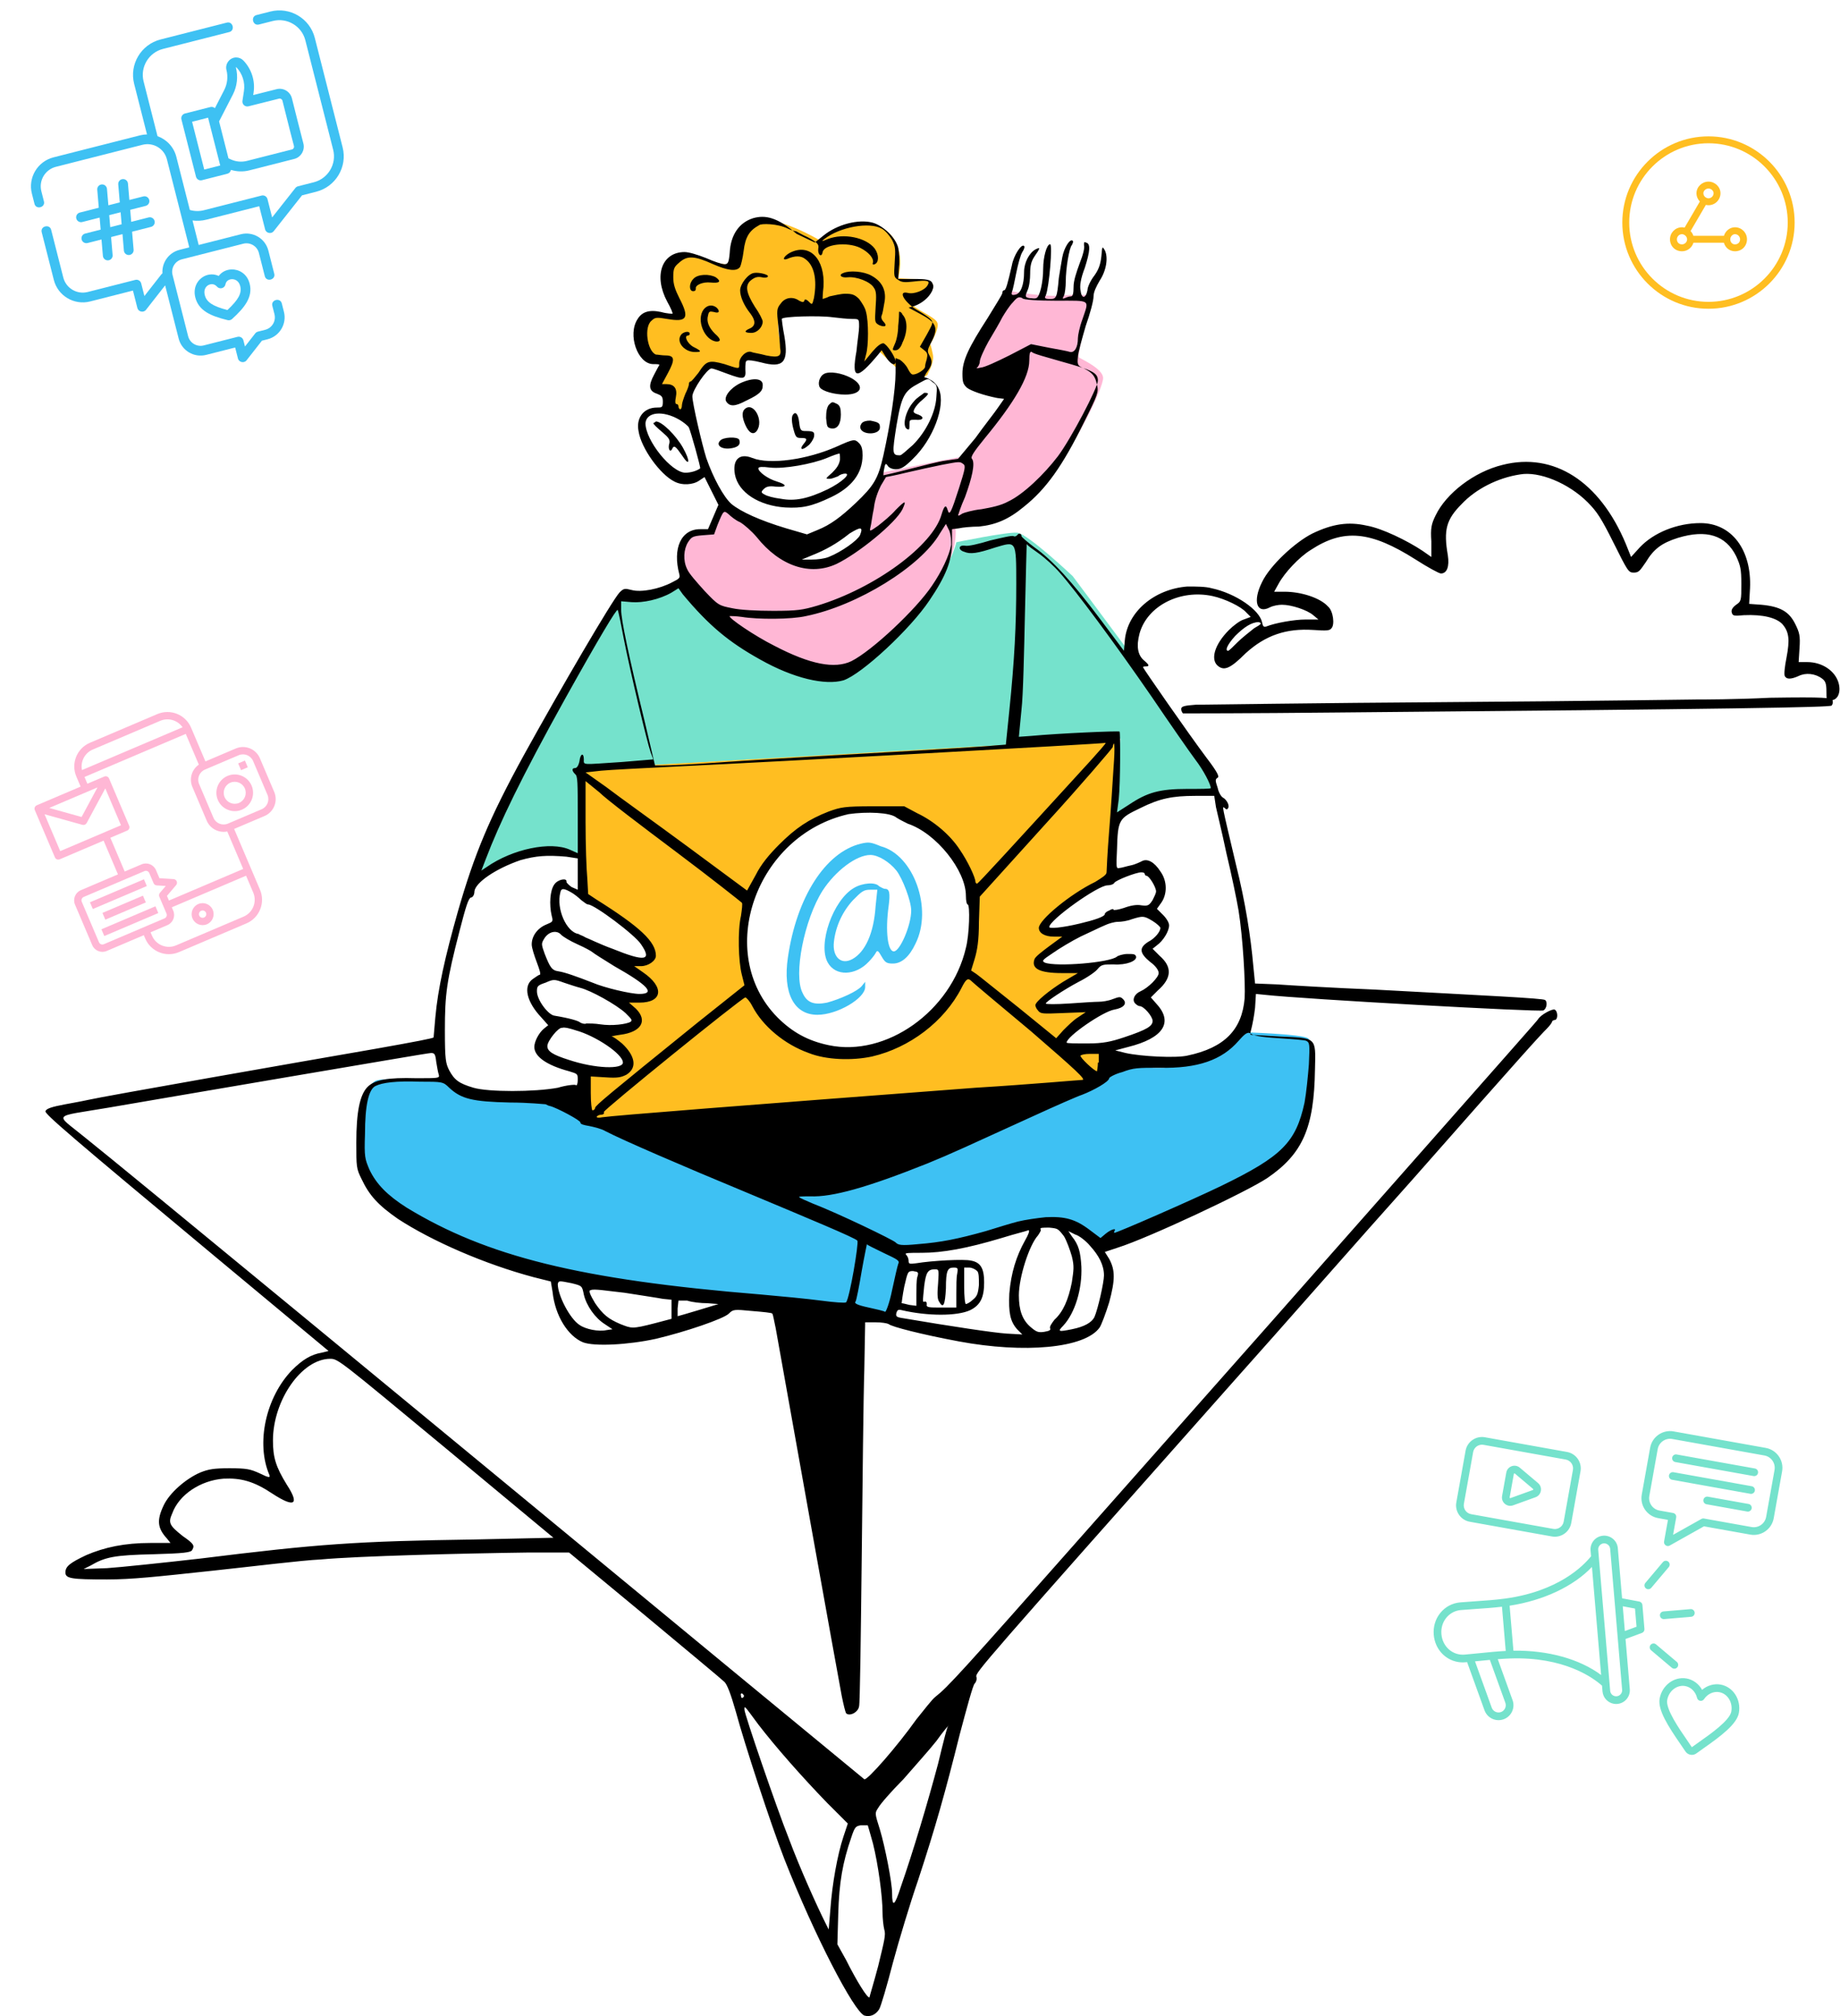 <svg width="525" height="575" viewBox="0 0 525 575" fill="none" xmlns="http://www.w3.org/2000/svg">
<path fill-rule="evenodd" clip-rule="evenodd" d="M128.176 308.521C128.176 308.521 109.346 307.034 107.116 308.273C104.886 309.512 102.656 313.972 102.656 321.157C102.656 328.342 102.904 336.023 112.814 343.951C122.725 351.879 144.28 359.312 155.925 362.038C167.322 364.763 206.469 369.966 206.469 369.966L246.359 374.178C246.359 374.178 254.535 376.903 254.535 375.665C254.535 374.674 258.499 361.542 258.003 359.312C257.508 357.082 256.517 356.339 256.517 356.339C256.517 356.339 272.374 355.1 279.807 353.366C287.24 351.632 298.637 347.667 304.335 349.65C310.034 351.384 313.502 354.852 313.502 354.852C313.502 354.852 341.5 343.951 353.888 337.757C366.028 331.563 369.249 327.846 372.47 318.431C375.691 308.769 374.948 297.372 373.213 296.133C371.479 294.894 354.631 294.398 354.631 294.398C354.631 294.398 349.428 301.336 340.013 303.566C330.598 305.796 322.174 303.318 318.705 305.052C315.237 306.787 298.141 316.449 298.141 316.449C298.141 316.449 248.836 338.252 241.899 338.252C234.962 338.252 223.069 340.978 223.069 340.978C223.069 340.978 167.075 317.44 164.845 316.202C162.615 314.963 156.173 312.485 152.457 312.237C148.245 311.742 134.37 313.476 128.176 308.521Z" fill="#3EC1F3"/>
<path fill-rule="evenodd" clip-rule="evenodd" d="M195.568 164.812C195.816 164.565 192.099 167.29 186.153 168.529C180.206 169.768 178.72 168.777 178.472 168.777C178.224 168.777 165.836 189.589 165.836 189.589C165.836 189.589 145.272 228.487 142.299 233.443C139.326 238.398 135.114 252.273 134.371 252.025C133.627 251.777 145.024 245.335 150.475 243.353C155.926 241.371 166.084 244.344 166.084 244.344L166.332 219.32L319.697 210.649L318.458 234.186C318.458 234.186 325.396 228.983 333.076 227.496C340.757 226.01 348.19 227.001 348.19 227.001C348.19 227.001 342.491 215.356 339.518 210.153C336.545 204.95 306.07 164.317 306.07 164.317C306.07 164.317 293.186 152.176 290.213 151.929C287.24 151.681 272.87 154.654 272.87 154.654C272.87 154.654 271.879 160.353 263.455 172.245C255.031 184.138 244.625 190.58 238.183 191.075C230.998 191.571 206.965 182.651 195.568 164.812Z" fill="#75E2CC"/>
<path fill-rule="evenodd" clip-rule="evenodd" d="M165.836 219.312L318.954 210.641L317.219 251.026C317.219 251.026 300.371 260.193 298.389 263.166C296.407 266.387 307.309 266.387 307.309 266.387C307.309 266.387 297.646 271.838 296.655 273.82C295.664 276.05 310.034 276.298 310.034 276.298C310.034 276.298 297.398 283.731 297.398 286.208C297.398 288.686 312.264 287.695 312.264 287.695C312.264 287.695 301.858 295.871 302.601 298.101C303.344 300.331 315.237 299.34 315.237 299.34L314.741 309.002C314.741 309.002 168.561 321.391 168.314 320.152C167.818 319.161 167.075 305.534 167.075 305.534C167.075 305.534 177.481 307.02 178.967 304.295C180.454 301.817 172.03 294.384 172.03 294.384C172.03 294.384 180.454 293.641 181.445 291.164C182.436 288.934 176.49 284.226 176.49 284.226C176.49 284.226 185.409 285.217 185.905 282.244C186.648 279.271 177.233 273.572 177.233 273.572C177.233 273.572 185.905 276.05 185.657 271.095C185.409 266.139 166.084 254.742 166.084 254.742L165.836 219.312ZM222.574 242.602C206.965 255.238 211.92 279.519 219.6 290.172C227.281 300.826 245.368 304.543 258.004 296.367C270.64 288.19 278.072 277.289 277.577 270.104C277.081 262.919 277.577 249.292 272.622 243.098C267.666 236.903 258.747 229.718 245.12 230.957C231.493 232.196 222.574 242.602 222.574 242.602Z" fill="#FFBE21"/>
<path fill-rule="evenodd" clip-rule="evenodd" d="M205.977 144.244C205.977 144.244 213.905 149.2 219.356 154.403C225.055 159.606 228.523 161.588 232.983 160.844C237.443 160.101 246.115 153.411 246.115 153.411C246.115 153.411 246.858 143.253 248.097 141.767C249.088 140.28 251.565 134.829 251.565 134.829C251.565 134.829 265.936 131.856 268.413 131.361C270.891 130.865 275.351 130.122 275.351 130.122C275.351 130.122 285.509 117.486 287.243 114.76C288.978 112.283 289.721 110.548 289.721 110.548C289.721 110.548 277.085 109.31 276.837 105.593C276.59 101.877 279.563 94.939 282.536 91.719C285.261 88.498 288.482 83.047 288.482 83.047C288.482 83.047 297.897 84.781 303.1 84.286C308.303 83.79 311.524 84.286 311.524 84.286C311.524 84.286 307.312 101.381 307.808 101.877C308.303 102.372 314.745 105.098 314.745 107.823C314.745 110.549 307.56 125.91 301.118 133.095C294.676 140.28 286.995 145.731 282.783 146.226C278.571 146.722 272.13 147.961 272.13 147.961C272.13 147.961 274.112 152.916 270.643 160.349C267.422 167.782 254.786 182.895 245.371 188.594C235.956 194.292 223.816 187.107 216.631 183.143C209.446 179.179 194.828 163.57 194.828 163.57C194.828 163.57 192.102 154.65 196.066 152.668C200.031 150.934 202.508 150.934 202.508 150.934L205.977 144.244Z" fill="#FFB7D5"/>
<path fill-rule="evenodd" clip-rule="evenodd" d="M233.722 68.433C233.722 68.433 222.077 61.496 216.131 62.982C209.937 64.469 210.68 75.123 207.459 75.37C204.238 75.618 195.814 70.911 190.859 73.884C186.151 76.857 191.602 84.538 192.593 86.768C193.584 89.245 193.089 91.971 190.116 90.732C187.142 89.741 183.674 88.254 182.435 93.457C181.196 98.66 182.683 101.633 185.903 102.129C189.124 102.624 190.116 101.633 188.877 104.854C187.886 108.323 185.16 110.553 187.638 111.048C190.116 111.544 190.116 117.49 190.116 117.49C190.116 117.49 195.814 119.72 195.814 118.729C195.814 117.49 195.071 112.039 198.292 109.066C201.513 106.093 203.247 104.359 203.247 104.359C203.247 104.359 210.928 107.58 211.175 106.341C211.423 105.102 211.671 102.872 212.662 102.377C213.653 101.881 223.316 103.368 223.564 102.129C223.811 100.89 219.847 90.732 223.811 89.741C227.776 88.75 245.862 89.741 245.862 91.475C246.11 93.209 243.137 106.093 245.367 105.35C247.596 104.607 250.818 100.147 250.818 100.147L256.516 105.598C256.516 105.598 258.25 109.066 259.737 109.066C261.224 109.066 264.94 106.836 264.692 106.836C264.444 106.836 266.674 103.615 266.179 101.138C265.683 98.66 265.435 98.165 265.435 98.165C265.435 98.165 268.161 93.705 267.418 91.971C266.674 90.236 260.48 88.006 259.737 86.272C259.241 84.29 264.692 85.529 265.931 82.803C267.418 79.83 263.453 79.582 261.471 79.582C259.489 79.582 256.268 79.335 256.268 79.335C256.268 79.335 258.994 70.415 252.799 65.708C246.605 61 239.916 63.973 233.722 68.433Z" fill="#FFBE21"/>
<path fill-rule="evenodd" clip-rule="evenodd" d="M214.894 62.227C210.93 63.466 208.452 66.935 208.204 72.138C207.956 74.863 207.709 75.359 206.717 75.359C205.974 75.359 203.744 74.615 201.515 73.624C199.037 72.633 196.559 71.89 195.32 71.89C188.879 71.89 186.401 78.579 190.365 86.012C191.356 87.747 192.099 89.481 191.852 89.481C191.852 89.481 190.365 89.481 188.631 88.986C185.162 88.242 183.18 88.985 181.941 90.968C178.968 95.427 181.941 103.851 186.401 103.851C187.392 103.851 188.135 103.851 188.135 104.099C188.135 104.099 187.392 105.338 186.649 106.824C184.914 110.045 185.162 111.532 187.392 112.275C188.631 112.771 189.126 113.018 189.126 114.505C189.126 116.239 188.878 116.239 187.392 116.239C183.675 116.239 181.446 119.213 182.189 122.929C182.932 127.884 188.383 135.317 192.347 137.299C194.577 138.538 197.798 138.29 199.532 137.052L201.019 136.06L203.001 140.025L204.983 143.989L203.496 147.458L202.01 150.926H199.78C194.329 150.926 191.852 156.377 193.834 163.81C194.082 164.801 193.834 165.049 191.852 166.04C188.135 168.022 182.932 169.013 180.207 168.27C178.225 167.774 177.977 167.774 176.738 169.013C174.508 171.49 159.89 196.515 149.484 215.345C139.574 233.431 135.362 243.59 130.654 259.942C126.938 273.073 124.956 281.993 124.212 290.169C123.965 293.142 123.717 295.867 123.717 295.867C123.717 296.115 118.514 297.106 107.365 299.088C87.296 302.557 29.319 312.715 25.107 313.706C22.877 314.202 19.904 314.697 18.665 314.945C14.701 315.689 13.215 316.184 12.967 316.927C12.719 317.671 19.904 323.865 61.281 358.304L93.738 385.31L91.755 385.805C88.782 386.301 86.305 387.788 83.331 390.761C75.898 398.441 72.925 411.573 76.89 420.74C77.137 421.483 76.642 421.483 74.164 420.244C71.439 419.006 70.448 418.758 65.493 418.758C61.033 418.758 59.546 419.006 57.069 419.997C53.104 421.731 48.397 425.695 46.663 429.412C44.681 433.624 44.928 435.854 47.654 438.827L48.645 440.066H42.946C35.513 440.066 29.815 441.304 24.612 443.534C19.904 445.764 18.665 446.755 18.665 448.49C18.665 450.224 20.4 450.472 30.558 450.472C37.495 450.472 44.433 449.728 60.537 447.994C72.182 446.755 86.057 445.021 91.508 444.773C102.409 443.782 132.141 443.039 150.723 442.791H162.368L183.923 460.63C195.816 470.54 205.974 478.964 206.717 479.708C207.461 480.451 208.452 482.929 209.939 488.132C212.416 497.299 219.849 520.093 223.813 530.251C232.485 552.302 243.634 573.61 246.607 574.849C248.342 575.344 249.828 574.601 250.819 573.114C251.315 572.371 253.049 566.425 254.784 559.735C256.518 553.293 259.739 542.639 261.969 536.197C266.924 521.084 269.649 511.421 273.861 494.573C275.843 487.14 277.578 480.699 278.073 480.203C278.569 479.708 278.816 478.717 278.569 478.221C278.321 476.982 279.808 475.248 352.402 393.486C365.286 379.116 387.832 353.349 402.946 336.501C435.898 299.088 439.367 295.372 441.349 293.39C442.092 292.647 442.836 291.656 442.836 291.408C442.836 291.16 443.331 290.912 443.579 290.912C444.57 290.912 444.57 288.435 443.579 287.939C442.835 287.691 439.614 289.426 438.871 290.665C438.376 291.408 433.916 296.363 379.904 357.56C361.817 378.125 330.103 413.803 309.539 437.092C273.613 477.725 270.393 481.194 266.924 483.92C265.933 484.663 263.703 487.636 261.473 490.361C256.022 498.042 247.351 507.953 246.607 507.457C246.359 507.209 228.52 492.591 207.213 475C122.23 404.883 36.009 333.775 23.868 324.113C15.692 317.423 14.701 318.662 30.806 315.936C36.752 314.945 59.546 310.981 81.597 307.265C103.648 303.548 122.23 300.327 122.973 300.327C123.965 300.327 124.213 300.575 124.46 302.805C124.708 304.291 124.956 305.778 125.203 306.521C125.451 307.512 125.203 307.512 118.762 307.512C110.585 307.265 106.869 308.008 104.887 309.99C102.657 312.22 101.666 317.175 101.666 325.847C101.666 332.784 101.666 333.28 103.152 336.253C105.382 340.96 107.86 343.686 113.559 347.65C123.469 354.092 138.335 360.534 152.21 364.25L157.165 365.489L157.66 368.462C158.404 375.399 162.12 381.098 166.332 382.832C169.553 384.071 179.216 383.576 187.144 381.841C195.568 379.859 206.47 376.143 207.956 374.656C209.195 373.417 209.443 373.417 214.646 373.913C217.619 374.161 220.344 374.408 220.344 374.656C220.592 374.904 220.84 376.638 221.336 378.868C223.565 391.504 239.422 479.955 240.165 483.672C240.661 486.149 241.157 488.131 241.404 488.627C242.395 489.618 244.873 488.379 245.121 486.645C245.368 485.902 245.616 467.072 245.864 444.773C246.112 422.722 246.359 398.194 246.607 390.761L246.855 377.134H249.828C251.563 377.134 253.049 377.381 253.545 377.629C254.288 378.373 262.96 380.602 273.613 382.585C292.196 386.053 309.539 384.567 313.751 378.62C314.246 377.877 315.486 374.656 316.477 371.435C318.211 364.993 318.211 362.268 316.477 359.047L315.238 357.065L318.954 355.826C327.626 353.101 355.623 339.969 361.569 336.005C371.728 329.068 374.948 321.635 375.196 305.035C375.444 295.62 375.692 296.115 365.038 295.62C360.578 295.372 357.11 295.124 356.862 295.124C356.614 294.876 356.862 294.133 357.109 293.142C357.357 292.151 357.853 289.673 358.101 287.444L358.348 283.479L360.826 283.727C371.975 284.966 439.367 288.682 440.358 288.187C441.349 287.691 441.597 285.709 440.853 285.214C440.358 284.718 424.253 283.975 392.292 282.241C380.152 281.745 367.763 281.002 364.295 280.754L358.101 280.506L357.605 275.551C356.862 267.127 355.375 257.464 352.65 246.563C348.438 228.724 348.686 229.963 349.429 230.458C349.924 230.954 350.172 230.954 350.42 230.458C350.915 229.715 349.924 227.981 348.933 227.485C348.438 227.237 347.695 225.998 347.447 224.759C346.704 222.53 346.704 222.282 347.447 221.786C347.942 221.539 347.447 220.3 344.226 216.088C339.023 209.15 326.139 190.568 326.139 190.321C326.139 190.073 326.635 190.073 326.882 190.073C328.121 190.073 327.874 189.577 326.387 188.338C324.653 186.852 324.157 184.374 325.148 180.658C327.378 172.729 336.793 168.022 345.96 170.004C349.429 170.747 354.136 172.977 355.623 174.712L356.862 175.95L354.88 176.694C353.889 176.941 351.906 178.428 350.668 179.667C346.456 183.879 345.217 188.338 347.695 190.073C349.429 191.311 351.163 190.568 355.375 186.356C361.074 181.153 367.02 179.171 374.701 179.667C378.417 179.915 379.408 179.914 379.904 179.171C380.895 178.18 380.399 174.216 378.913 172.977C376.683 170.5 371.232 168.765 366.525 168.765H363.552L364.79 166.535C366.525 163.314 370.737 158.855 373.957 156.873C383.372 150.678 391.053 151.422 403.937 159.598C407.405 161.828 410.626 163.562 411.122 163.562C412.856 163.562 413.6 161.58 413.104 158.359C411.865 151.174 412.609 148.201 417.068 143.741C421.032 139.529 427.226 136.308 433.668 135.317C439.119 134.326 447.543 137.795 452.994 143.246C455.719 145.971 456.958 147.953 460.427 154.89C464.391 162.819 464.639 163.314 466.125 163.314C467.612 163.314 467.86 162.819 469.594 160.341C471.824 156.625 474.054 154.89 478.761 153.404C486.937 150.926 492.388 152.661 495.361 158.607C496.6 161.332 496.848 162.323 496.848 166.535C496.848 171.243 496.848 171.491 495.361 172.482C494.37 173.225 493.875 173.968 494.122 174.712C494.37 175.703 494.866 175.703 497.591 175.455C503.042 175.207 506.758 176.198 508.493 177.932C510.475 180.162 510.723 182.392 509.732 187.595C509.236 190.073 508.988 192.303 509.236 192.798C509.731 193.789 510.97 193.789 513.2 192.798C515.182 191.807 517.908 192.055 519.89 193.541C520.881 194.285 521.129 195.028 521.129 197.258C521.129 199.736 521.129 199.735 522.367 199.735C524.35 199.735 525.341 197.506 524.597 194.78C523.606 191.312 519.89 188.834 515.678 188.834H513.2L513.448 184.87C513.696 181.401 513.448 180.41 512.209 177.932C510.475 174.464 507.997 172.977 502.546 172.482L499.078 172.234L499.325 167.774C499.821 156.872 494.122 149.192 485.203 149.192C478.513 149.192 471.824 151.917 467.86 156.129L465.382 158.855L463.895 155.138C456.463 137.299 443.331 128.875 428.713 132.592C420.537 134.574 412.608 140.768 409.635 146.962C408.397 149.44 408.149 150.678 408.397 154.395V158.855L405.919 157.12C401.459 154.147 394.274 150.678 390.062 149.935C384.611 148.696 380.151 149.44 374.453 152.165C369.498 154.643 362.313 161.332 360.083 166.04C357.357 171.491 358.596 175.207 362.313 173.225C363.304 172.729 364.79 172.482 365.781 172.482C368.507 172.482 372.966 173.968 374.701 175.455L376.187 176.694H372.471C369.25 176.694 363.799 177.685 361.322 178.676C360.578 178.923 360.331 178.676 360.083 177.437C359.34 173.968 352.65 169.261 345.712 167.774C343.978 167.278 341.253 167.279 338.775 167.279C329.36 168.022 321.679 174.464 320.936 182.64L320.688 185.613L313.999 176.694C305.823 165.792 300.124 159.598 295.169 156.129C293.187 154.643 291.452 153.156 291.452 152.908C291.452 152.165 290.709 151.917 290.213 152.661C289.966 152.908 289.47 153.156 289.223 152.908C288.727 152.66 285.754 153.404 282.533 154.147C279.312 155.138 276.091 155.881 275.348 155.634C273.366 155.386 273.366 156.873 275.1 157.368C276.834 158.111 278.816 157.864 284.019 156.129C289.966 154.395 289.966 153.899 289.966 166.535C289.966 178.428 289.47 188.091 287.984 202.709L286.993 212.371L283.772 212.619C282.037 212.867 265.933 213.858 248.094 214.849C230.255 215.84 210.186 217.079 203.496 217.574C196.807 218.07 190.365 218.318 189.126 218.318H186.896L183.923 205.682C179.216 186.356 177.234 176.693 177.234 173.968V171.49L180.207 171.738C183.428 171.986 188.135 170.995 191.604 169.013L193.586 167.774L194.825 169.508C202.258 178.428 207.956 183.135 216.876 188.091C226.538 193.541 235.458 195.524 240.661 194.037C245.864 192.303 259.739 179.419 265.189 171.243C269.897 164.305 271.631 159.846 271.631 154.89V150.926L273.613 150.678C274.605 150.431 277.33 150.183 279.312 150.183C284.02 149.687 287.736 148.201 292.196 144.484C298.39 139.529 303.097 133.087 309.291 120.451C313.256 112.523 313.503 111.78 313.008 109.798C312.512 107.32 311.769 106.329 309.291 105.09C307.557 104.347 307.309 104.099 307.557 101.869C307.557 100.63 308.796 96.418 309.787 92.95C311.026 89.481 312.017 85.765 312.017 84.526C312.017 83.287 312.76 81.8 313.751 80.066C315.733 77.093 316.229 73.376 315.238 71.394C314.494 70.156 314.494 70.156 314.247 73.129C313.999 75.359 313.503 76.845 312.264 78.579C311.273 79.818 310.282 81.8 310.282 82.791C309.787 85.269 308.548 85.269 308.3 82.791C308.052 81.553 308.3 79.57 309.539 76.35C311.026 71.642 311.273 69.412 309.787 69.164C309.291 68.917 309.291 69.164 309.291 69.908C309.539 70.651 309.044 72.633 308.053 75.111C307.061 77.836 306.318 80.066 306.318 81.8C306.318 83.782 306.07 84.526 305.575 84.526C305.079 84.526 304.336 84.773 303.84 85.021C303.097 85.269 303.097 85.269 303.593 84.278C303.84 83.782 304.088 81.8 304.088 80.314C304.088 76.597 305.079 70.651 305.823 69.908C306.07 69.412 306.318 68.917 306.07 68.669C305.327 67.926 303.593 70.651 303.097 73.376C302.85 74.863 302.354 77.588 302.106 79.323C301.611 85.021 301.363 85.269 299.629 85.269C298.142 85.269 297.894 85.021 298.39 84.278C299.381 81.8 300.372 69.66 299.629 69.66C298.637 69.66 297.646 73.376 297.646 76.597C297.646 80.561 296.655 84.773 295.664 85.021C295.169 85.269 294.425 85.021 293.682 85.021C292.443 84.773 292.443 84.526 293.187 82.791C293.682 81.8 293.93 79.571 293.93 78.084C293.93 75.854 294.178 74.615 295.169 73.129C296.903 70.651 296.903 70.403 295.417 71.147C293.682 72.138 292.196 74.863 292.196 77.588C292.196 81.305 291.205 83.782 289.718 84.03C288.727 84.278 288.479 84.03 288.727 83.287C288.975 82.791 289.47 80.314 289.966 77.836C290.461 75.359 291.205 72.633 291.7 71.89C292.196 71.147 292.443 70.403 292.196 70.156C291.452 69.412 289.222 72.881 288.727 75.606C287.488 81.057 286.993 82.791 286.497 82.791C286.249 82.791 286.002 83.039 286.002 83.535C286.002 84.03 284.02 87.003 281.79 90.72C276.339 99.144 274.605 102.86 274.605 106.577C274.605 109.054 274.852 109.55 275.843 110.541C277.082 111.532 280.799 112.771 284.515 113.514L286.497 113.762L284.763 116.239C283.772 117.726 280.799 121.442 278.321 124.911L273.366 130.857L269.897 131.353C267.915 131.601 263.207 132.84 259.243 133.831C255.527 134.822 252.058 135.565 252.058 135.565C252.058 135.565 252.058 134.574 252.306 133.583C252.554 132.096 252.801 132.096 253.297 132.84C253.545 133.335 254.536 133.831 255.527 133.831C257.013 133.831 258.004 133.335 260.482 130.857C266.18 125.407 269.897 115.744 267.915 111.036C267.419 109.798 266.428 108.806 265.437 108.311C264.694 107.815 263.703 107.568 263.703 107.568C263.703 107.568 263.951 106.824 264.694 105.833C265.933 104.099 266.181 103.108 265.189 101.374C264.446 100.135 264.694 99.639 265.685 97.657C267.915 93.445 267.172 91.959 262.464 89.481L259.243 87.747L260.978 87.251C262.96 86.508 264.942 85.021 265.933 83.039C266.428 81.8 266.428 81.553 265.933 80.562C265.437 79.818 264.446 79.57 260.73 79.57H256.27L256.518 76.102C256.766 74.367 256.518 71.89 256.27 70.651C255.527 67.678 251.81 64.209 248.837 63.466C244.873 62.475 238.927 63.961 234.962 67.182L232.485 69.164L227.282 66.687C221.831 61.979 218.362 61.236 214.894 62.227ZM224.804 65.2C225.795 65.696 226.786 65.944 227.034 65.944C227.282 65.944 228.768 66.935 230.503 67.678C233.228 69.165 233.724 69.66 233.476 70.899C233.228 72.633 234.467 73.624 234.715 71.89C235.21 69.66 241.652 68.917 245.368 70.651C247.846 71.89 249.333 73.624 249.085 74.863C248.837 75.359 249.085 75.606 249.581 75.359C250.819 74.863 250.819 72.633 249.581 70.899C247.103 67.678 240.661 66.439 236.201 68.174C234.467 68.917 234.219 68.917 235.21 68.174C239.67 64.705 248.094 63.218 251.562 65.2C252.554 65.696 253.793 67.182 254.536 68.421C255.527 70.403 255.527 71.147 255.279 74.863C255.031 78.827 255.031 79.075 256.27 79.818C257.261 80.561 258.252 80.561 260.482 80.314C264.694 79.818 265.437 80.066 264.694 81.305C263.951 82.791 260.73 84.03 258.995 83.535C255.774 82.791 258.5 86.756 262.216 88.738C263.455 89.481 264.942 90.472 265.437 90.968C266.428 91.959 266.181 92.207 264.446 95.427L262.464 98.896L263.703 99.887C264.694 100.63 264.694 101.126 264.446 102.365C264.199 103.108 263.951 104.099 263.951 104.594C263.951 105.338 261.721 106.824 260.482 106.824C259.986 106.824 259.491 106.081 258.995 105.09C258.5 104.099 257.509 103.108 256.765 102.612L255.527 102.117V106.329C255.527 111.036 254.04 120.947 252.058 129.866C250.572 136.556 249.333 138.538 244.13 143.493C239.918 147.457 236.944 149.687 233.228 151.174L230.255 152.413L224.309 150.678C216.876 148.449 211.425 145.971 208.7 143.741C206.47 141.759 203.497 136.308 201.515 130.61C200.276 126.645 197.55 115.001 197.55 113.018C197.55 111.284 201.762 105.09 203.001 105.09C203.497 105.09 205.479 105.833 207.461 106.577C212.168 108.311 212.912 108.311 212.664 105.338C212.664 104.099 212.664 102.86 213.159 102.86C213.407 102.612 215.141 102.86 217.123 103.356C223.565 105.09 225.052 103.356 223.813 95.923C223.318 93.445 223.07 91.215 223.07 90.968C223.07 90.224 233.971 89.977 237.44 90.472C239.422 90.72 241.9 90.968 243.138 90.968C245.121 90.968 245.121 90.968 245.121 93.198C245.121 94.436 244.625 97.409 244.377 100.135C242.891 108.311 244.377 108.559 250.571 101.126L251.562 99.887L252.801 101.869C254.04 103.851 255.527 104.595 255.527 103.108C255.527 101.869 253.049 98.153 252.058 97.905C251.315 97.905 250.324 98.648 248.837 100.383L246.607 103.108L247.103 101.126C247.846 98.648 247.846 91.711 247.103 88.986C246.855 87.747 245.864 86.26 245.121 85.269C243.882 84.03 243.139 83.782 241.157 83.782C239.918 83.782 237.936 84.278 236.697 84.526C235.706 85.021 234.715 85.269 234.715 85.269C234.715 85.269 234.715 83.782 234.962 81.8C235.458 73.872 230.998 69.165 225.3 72.138C223.565 73.129 223.07 74.368 224.556 73.872C226.786 72.881 228.521 72.881 229.76 73.872C232.237 75.606 233.228 79.57 232.237 85.021C231.742 87.003 231.741 87.003 230.75 86.012C230.007 85.269 229.512 85.269 229.512 85.765C229.264 86.26 229.016 86.26 228.025 85.765C226.291 84.526 224.061 84.773 222.822 86.508C221.583 87.994 221.583 88.49 222.079 92.95C222.326 95.675 222.574 98.4 222.574 99.144C223.07 101.621 222.327 102.117 218.61 101.374C216.876 100.878 214.894 100.63 214.398 100.383C212.911 99.887 210.929 101.869 210.929 103.604C210.929 105.338 211.177 105.338 206.717 103.851C202.258 102.612 201.514 102.86 199.285 106.329C198.294 107.568 197.302 108.806 197.055 108.806C196.807 108.806 196.559 109.054 196.559 109.55C196.559 110.045 196.064 111.284 195.568 112.275C195.073 113.514 194.577 115.001 194.577 115.496C194.577 116.239 194.329 116.735 194.082 116.735C193.834 116.735 193.586 116.239 193.586 115.992C193.586 115.496 193.338 115.248 193.091 115.248C192.595 115.248 192.595 114.505 192.843 113.266C193.338 110.789 192.347 109.55 190.117 109.55H188.879L190.613 106.329C192.595 102.612 192.595 101.374 189.869 101.374C188.878 101.374 187.64 101.126 187.144 101.126C184.667 100.135 183.675 93.197 185.905 91.463C186.896 90.472 187.392 90.472 190.365 90.968C196.064 91.959 196.807 90.72 193.834 85.021C192.595 82.544 192.099 81.057 192.099 79.075C192.099 76.597 192.347 76.102 193.834 74.863C196.064 72.881 198.046 72.881 203.496 75.359C207.461 77.093 210.186 77.588 211.177 76.102C211.425 75.606 211.92 73.624 212.168 71.642C212.664 67.43 213.903 65.696 216.628 64.209C217.124 63.714 221.831 63.714 224.804 65.2ZM301.363 85.765C311.521 85.765 310.778 85.269 308.796 91.215C308.052 93.198 307.557 95.675 307.557 96.418C307.557 99.144 306.566 100.63 305.327 100.383C304.584 100.135 301.859 99.639 299.133 99.144L294.178 98.153L287.984 101.374C284.515 103.108 280.799 104.842 279.808 104.842C278.816 105.09 278.321 105.09 278.816 104.842C279.064 104.595 279.56 103.851 279.56 103.108C279.56 102.365 280.799 99.639 282.037 97.409C283.524 94.932 285.258 91.959 286.002 90.472C286.745 89.233 287.984 87.251 288.975 86.26C290.213 84.773 290.709 84.526 291.7 85.021C291.7 85.517 296.408 85.765 301.363 85.765ZM302.85 103.108C311.769 105.586 313.256 106.329 313.256 108.559C313.256 110.541 305.575 125.159 301.858 130.114C297.894 135.317 291.948 141.016 287.736 142.998C285.506 144.237 282.781 144.732 280.055 145.228C277.578 145.475 275.1 146.219 274.605 146.466C273.861 146.962 273.366 147.21 273.366 146.962C273.366 146.962 274.109 144.484 275.348 141.759C277.33 136.308 278.321 132.096 277.33 130.857C276.834 130.362 277.825 128.875 281.046 124.911C289.223 115.001 293.682 107.568 293.682 102.86C293.682 100.63 293.93 100.135 294.426 100.383C294.673 100.878 298.638 101.869 302.85 103.108ZM266.181 109.054C267.419 109.798 267.419 110.293 267.172 113.266C266.924 117.726 264.198 123.177 260.482 126.893C258.748 128.38 257.261 129.866 256.765 129.866C254.536 129.866 254.536 129.371 255.775 121.442C257.261 112.771 258.004 111.532 262.216 109.302C264.942 107.815 264.694 107.816 266.181 109.054ZM193.834 119.708C195.073 120.451 196.311 121.442 196.559 121.938C197.055 122.929 200.028 133.583 199.78 133.583C198.789 134.326 197.055 134.822 195.568 134.822C191.604 134.822 184.171 125.654 184.171 120.699C184.419 117.478 189.126 116.983 193.834 119.708ZM274.852 132.344C275.596 132.839 275.348 133.831 273.613 139.281C271.384 146.219 270.888 147.21 270.392 145.475C269.897 143.741 269.401 144.237 268.658 146.714C266.181 155.634 249.58 167.774 233.228 172.729C229.016 173.968 227.529 174.216 220.592 174.216C215.885 174.216 211.177 173.968 208.947 173.473C205.231 172.729 204.983 172.729 201.019 168.517C198.789 166.04 196.559 163.562 196.064 162.323C194.825 159.846 195.073 156.625 196.312 154.643C197.303 153.156 197.55 152.908 200.523 152.661L203.744 152.413L204.735 149.687C206.47 145.475 206.47 145.475 207.956 146.714C208.452 147.21 209.939 148.449 211.177 148.944C212.416 149.687 214.398 151.422 215.885 153.156C222.574 161.58 231.246 164.305 238.679 160.837C244.873 157.864 255.527 149.192 257.509 145.228C258.748 142.502 258.252 142.75 255.527 145.475C254.288 146.962 251.81 148.944 250.571 149.935C248.094 151.67 248.094 151.669 248.342 150.431C248.59 149.687 248.837 147.21 249.333 144.98C249.58 142.502 250.572 140.025 251.315 138.538C252.058 137.299 252.801 136.06 252.801 136.06C252.801 136.06 255.527 135.565 258.5 134.822C261.721 134.078 266.181 133.087 268.658 132.592C273.861 131.601 273.861 131.601 274.852 132.344ZM271.384 155.386C270.888 158.359 268.658 163.067 265.933 167.031C261.473 173.72 248.837 185.613 242.891 188.586C238.183 190.816 231.246 189.577 220.84 184.126C215.389 181.401 207.708 176.198 208.204 175.702C208.452 175.702 209.938 175.703 211.673 175.95C216.132 176.694 225.795 176.694 230.007 175.702C244.625 172.729 262.712 161.58 268.163 152.165L269.897 149.44L270.888 151.422C271.384 152.908 271.384 154.147 271.384 155.386ZM245.368 152.661C244.625 154.147 240.165 157.368 236.449 158.855C235.21 159.35 233.228 159.598 231.494 159.598H228.768L231.741 158.359C235.458 156.872 238.679 155.138 242.395 152.165C245.616 150.183 246.359 150.183 245.368 152.661ZM296.408 157.864C298.142 159.102 300.867 161.58 302.354 163.314C306.814 168.27 318.211 183.631 328.617 198.744C333.82 206.425 339.518 214.601 341.005 216.583C343.482 219.804 345.465 223.768 345.465 224.759C345.465 225.007 342.492 225.007 338.775 225.007C330.847 225.007 327.378 225.998 322.175 229.467L318.706 231.697L319.202 227.981C319.697 223.025 319.697 209.15 319.45 208.655C319.202 208.407 302.106 209.15 294.178 209.894L290.709 210.142L291.452 202.461C291.948 198.249 292.196 185.861 292.443 174.959C292.691 164.058 292.939 155.138 292.939 155.138C293.187 155.634 294.673 156.625 296.408 157.864ZM177.977 182.144C179.711 191.064 184.667 211.876 185.658 214.601L186.401 216.583L177.481 217.327C165.836 218.07 166.58 218.318 166.58 216.583C166.58 214.601 165.589 214.849 165.341 217.079C165.093 218.318 164.598 219.061 164.102 219.061C163.111 219.061 163.111 219.804 164.102 220.795C164.846 221.291 164.845 223.273 164.845 232.44V243.342L162.616 242.351C157.165 239.873 146.263 242.103 138.83 247.306L137.344 248.297L138.583 245.076C142.547 234.67 148.741 221.786 161.129 199.488C170.792 182.144 175.995 173.473 176.243 173.968C176.49 174.464 177.234 178.18 177.977 182.144ZM357.853 179.171C356.614 180.162 354.384 181.897 353.145 183.135C351.906 184.374 350.668 185.613 350.42 185.613C349.429 185.613 350.172 183.879 352.402 181.401C354.88 178.923 357.11 177.437 359.092 177.437C360.083 177.685 360.083 177.932 357.853 179.171ZM311.273 216.831C287.488 242.846 279.312 251.766 278.816 252.013C278.569 252.013 278.321 251.766 278.321 251.518C278.321 250.279 276.091 245.572 273.861 242.351C271.136 238.139 266.428 234.175 261.721 231.945L258.004 229.963H249.085C240.909 229.963 239.918 230.21 236.449 231.449C230.75 233.679 227.034 236.157 222.327 240.864C219.353 243.837 217.123 246.563 215.637 249.536L213.159 253.996L196.064 241.36C186.649 234.422 176.243 226.989 173.022 224.512L167.075 220.3L171.535 219.804C174.013 219.556 184.171 219.061 193.834 218.565C220.345 217.327 314.742 212.124 315.485 211.876C315.485 212.124 313.503 214.354 311.273 216.831ZM317.715 219.061C317.468 222.777 316.972 230.954 316.477 236.9C315.981 243.094 315.733 248.297 315.733 248.793C315.733 249.536 314.494 250.279 312.512 251.518C305.327 254.987 296.408 262.42 296.408 264.649C296.408 266.136 298.142 267.127 300.62 267.127H303.097L299.381 269.852C297.399 271.339 295.416 272.826 295.169 273.569C294.178 276.294 296.655 277.533 303.097 277.533H307.557L303.345 280.011C299.381 282.488 295.417 285.709 295.417 286.7C295.417 286.948 295.664 287.691 296.16 288.187C296.903 289.178 297.399 289.178 303.345 288.93L309.787 288.682L307.557 290.169C306.318 290.912 304.584 292.647 303.345 293.885L301.363 296.115L290.709 287.444C284.763 282.736 279.312 278.276 278.569 277.781L277.082 276.79L278.073 273.569C278.817 271.091 279.312 268.366 279.312 262.915L279.56 255.73L298.39 234.918C308.796 223.521 317.22 213.61 317.467 213.115C317.963 210.637 318.211 212.619 317.715 219.061ZM193.091 243.094C203.001 250.527 211.425 257.216 211.673 257.464C211.92 257.712 211.673 259.446 211.425 261.181C210.434 265.393 210.682 274.312 211.673 278.029L212.416 281.002L199.037 291.655C173.27 312.468 170.049 315.193 169.801 315.936C169.801 316.432 169.305 316.68 169.058 316.68C168.81 316.68 168.562 314.45 168.562 311.724V307.017L172.774 307.265C176.243 307.512 177.234 307.265 178.72 306.521C181.941 304.539 181.198 301.071 177.481 297.602C176.243 296.611 175.004 295.62 174.508 295.62C174.261 295.62 175.252 295.372 176.986 295.124C182.932 294.381 184.914 291.16 181.446 287.691L179.464 285.957H182.437C189.126 285.957 189.622 281.497 183.428 277.285L180.95 275.551H182.932C184.914 275.551 187.144 274.064 187.144 272.578C187.144 268.614 182.684 264.402 170.048 256.473L167.819 254.987L167.571 250.527C167.323 248.049 167.075 240.864 167.075 234.422V222.777L171.04 225.998C173.022 227.98 183.18 235.661 193.091 243.094ZM346.951 230.21C347.199 231.449 348.686 237.395 349.925 243.342C351.411 249.536 352.897 256.721 353.393 259.694C354.632 267.375 355.375 280.506 355.128 284.718C354.384 293.638 349.429 298.841 338.775 301.071C335.554 301.814 325.644 301.318 321.184 300.327L318.211 299.584L321.927 298.593C331.838 296.115 334.811 291.656 330.104 286.453L328.369 284.47L330.351 282.488C334.315 279.02 334.563 275.799 330.847 272.578L328.865 270.596L330.104 269.605C331.838 268.366 333.572 265.641 333.572 263.906C333.572 263.163 332.829 261.924 331.838 260.933L330.104 259.199L331.342 257.464C333.077 254.987 333.076 251.27 331.094 248.545C329.36 245.819 327.378 244.828 325.891 245.572C325.396 245.819 323.909 246.563 322.671 246.81C321.432 247.058 319.945 247.554 319.45 247.554C318.459 247.801 318.458 247.554 318.706 242.351C318.954 233.679 319.202 233.431 325.396 230.458C330.847 227.733 334.563 226.989 341.005 226.989H346.456L346.951 230.21ZM255.775 233.184C256.518 233.679 258.004 234.422 258.995 234.918C267.172 237.643 275.596 248.297 275.596 255.482C275.596 256.969 275.843 257.96 276.091 257.96C276.834 257.96 276.587 266.631 275.596 270.348C271.384 288.435 252.801 301.566 236.449 298.097C230.503 296.859 226.043 294.381 221.831 290.169C203.744 271.835 215.637 238.139 242.148 232.192C247.351 231.449 254.04 231.697 255.775 233.184ZM161.625 244.333L164.845 244.828V249.288V253.748L163.111 253.005C162.368 252.509 161.625 251.766 161.625 251.518C161.873 250.279 159.147 250.775 158.156 252.261C156.917 253.996 156.669 257.96 157.413 261.181C157.908 262.915 157.66 262.915 155.926 263.658C153.448 264.649 151.714 266.879 151.714 269.357C151.714 270.348 152.457 272.578 153.201 274.56C153.944 276.542 154.439 278.029 153.944 278.029C153.696 278.029 152.705 278.772 151.962 279.267C149.237 281.249 150.228 285.709 154.44 290.169L156.421 292.399L155.183 293.39C153.696 294.629 152.457 297.106 152.457 298.593C152.457 301.318 155.926 303.796 162.368 305.53C164.845 306.274 164.845 306.274 164.845 308.008C164.845 308.999 164.598 309.742 164.35 309.494C164.102 309.247 161.625 309.494 159.147 310.238C152.458 311.477 139.326 311.477 135.114 310.238C130.902 308.999 129.663 308.008 128.177 305.282C127.186 303.3 126.938 302.309 126.938 293.885C126.938 283.479 127.433 279.763 131.15 265.393C132.884 258.703 133.628 256.225 134.371 255.978C134.866 255.978 135.362 255.234 135.362 254.243C135.609 251.766 141.308 247.802 148.493 245.324C152.953 244.085 155.926 243.837 161.625 244.333ZM326.635 249.288C326.635 249.536 326.882 249.784 327.13 249.784C327.873 249.784 329.855 253.005 329.855 254.243C329.855 254.739 329.36 255.73 328.865 256.721C327.874 258.208 327.626 258.455 325.644 258.207C324.405 257.96 322.671 258.208 320.688 258.951C319.202 259.446 317.715 259.694 317.715 259.446C317.715 259.199 317.22 259.199 316.477 259.694C315.733 259.942 315.238 260.437 315.238 260.685C315.238 261.428 312.265 262.42 308.053 263.411C302.85 264.649 299.381 264.897 299.381 264.402C299.381 262.419 313.255 252.509 315.981 252.509C316.724 252.509 317.715 252.261 317.963 251.766C318.459 251.022 324.157 248.793 325.644 248.793C326.387 248.793 326.635 249.04 326.635 249.288ZM163.359 254.739C164.102 255.234 165.093 255.978 165.837 256.721C166.58 257.217 167.323 257.96 167.819 257.96C169.553 257.96 181.198 266.631 182.932 269.357C186.153 274.064 183.923 274.312 174.756 270.596C171.287 269.357 167.819 267.622 167.075 267.375C166.332 266.879 165.341 266.632 165.093 266.384C161.625 265.888 158.651 259.199 159.89 254.491C160.138 253.252 160.881 253.252 163.359 254.739ZM328.865 262.667C330.103 263.411 331.094 264.402 331.094 264.649C331.094 265.64 329.608 267.622 327.626 268.614C324.9 270.348 325.148 271.834 328.121 274.312C329.856 275.551 330.599 276.79 330.599 277.533C330.599 278.772 327.626 281.745 325.396 282.736C323.662 283.479 322.918 285.214 323.909 286.205C324.405 286.7 324.9 286.948 325.148 286.948C326.387 286.948 328.865 289.921 328.865 291.16C328.865 292.647 327.378 293.638 320.688 295.867C316.972 297.106 314.742 297.602 310.282 297.602C307.062 297.602 304.336 297.602 304.336 297.354C304.336 295.62 314.742 288.435 317.963 287.939C320.688 287.444 321.68 286.205 320.441 284.966C319.697 284.223 319.449 284.223 317.467 284.966C316.229 285.462 314.494 285.709 313.503 285.709C312.512 285.709 308.548 285.957 305.079 286.205C301.363 286.453 298.39 286.453 298.39 286.205C298.39 285.709 303.593 282.241 307.805 280.011C310.282 278.772 312.76 277.038 313.256 276.294C314.247 275.055 314.99 275.055 317.715 275.055C321.432 275.303 324.405 274.064 324.157 272.826C323.909 272.082 323.414 272.082 321.68 272.082C320.441 272.082 318.954 272.578 318.706 272.826C316.724 274.56 301.363 275.799 298.142 274.56C297.151 274.064 297.399 273.817 300.372 271.834C302.106 270.596 305.823 268.366 308.3 267.127C311.026 265.888 313.999 264.402 315.238 263.906C316.229 263.411 317.963 262.915 318.954 262.915C319.945 262.915 321.68 262.667 322.918 262.172C326.139 261.181 326.387 261.181 328.865 262.667ZM160.138 266.631C160.633 267.127 162.616 268.366 164.845 269.357C167.075 270.348 168.81 271.339 169.058 271.587C169.305 271.835 172.031 273.569 175.252 275.551C184.914 281.002 187.144 283.479 182.437 283.479C179.959 283.479 172.526 281.745 169.058 280.258C164.598 278.524 161.129 277.285 159.395 277.038C157.413 276.79 156.917 275.799 155.431 272.082C154.44 269.357 154.439 269.109 155.183 267.87C156.421 265.64 158.899 265.145 160.138 266.631ZM165.589 281.745C168.562 282.488 175.747 286.453 178.472 288.93C180.207 290.664 180.454 290.912 179.959 291.408C178.72 292.151 174.508 292.647 171.287 292.151C169.801 291.903 168.066 291.903 167.323 291.903C166.828 292.151 166.084 291.903 165.589 291.655C165.093 291.16 162.616 290.417 158.156 289.673C156.422 289.426 153.201 285.214 153.201 282.736C153.201 281.249 153.449 281.002 155.678 280.258C157.908 279.267 158.156 279.267 160.881 280.258C162.368 280.754 164.598 281.497 165.589 281.745ZM294.178 294.133C307.062 305.282 310.034 308.008 308.796 308.008C308.052 308.008 294.426 309.247 278.321 310.238C212.912 315.193 175.004 318.166 171.783 318.662C170.544 318.909 170.049 318.662 170.296 318.414C170.544 318.166 171.04 317.918 171.535 317.918C172.031 317.918 172.526 317.671 172.278 317.175C172.031 316.68 211.177 284.966 212.664 284.47C212.912 284.47 213.902 285.462 214.646 286.948C217.619 292.647 223.813 297.85 230.75 300.327C235.706 302.309 243.139 302.557 248.837 301.318C259.491 298.841 269.402 291.408 274.357 281.745C275.596 279.267 276.091 279.02 276.835 279.515C277.578 280.258 285.258 286.7 294.178 294.133ZM164.35 293.885C169.801 295.372 177.729 300.575 177.729 303.053C177.729 305.035 169.801 304.787 162.368 302.309C157.66 300.823 156.174 299.832 156.174 298.345C156.174 296.859 159.395 292.894 160.386 293.142C161.129 292.894 162.864 293.39 164.35 293.885ZM365.038 296.115C368.754 296.363 372.223 296.611 372.719 296.859C373.71 297.354 373.71 297.85 373.462 303.548C373.214 306.769 372.719 311.724 372.223 314.45C369.746 325.847 365.781 329.811 348.438 338.235C340.262 342.199 318.706 351.614 317.963 351.614C317.715 351.614 317.963 351.366 317.963 351.119C318.706 350.128 316.972 350.623 315.485 351.862L313.999 353.101L311.026 350.871C306.814 347.65 303.841 346.907 298.39 347.154C295.912 347.402 292.444 347.898 290.461 348.393C288.479 348.889 284.515 350.128 281.294 351.119C273.366 353.348 268.411 354.34 261.969 354.835C257.013 355.331 256.27 355.083 255.527 354.34C254.783 353.596 239.422 346.163 231.741 343.19C230.007 342.447 228.273 341.704 228.025 341.456C227.777 341.208 229.264 341.208 231.246 341.208C237.44 341.456 247.351 338.73 264.694 331.793C271.384 329.068 275.595 327.086 295.169 318.166C301.115 315.441 307.309 312.715 308.796 312.22C312.017 310.981 316.477 308.503 316.477 307.512C316.477 307.265 318.211 306.274 320.193 305.778C323.414 304.539 324.653 304.539 330.847 304.539C341.748 304.787 348.686 302.309 353.393 296.859C355.127 294.876 355.871 294.381 356.614 294.629C357.853 295.62 361.322 295.868 365.038 296.115ZM313.256 303.053C313.256 304.291 313.008 305.53 313.008 305.53C312.265 305.53 308.052 301.566 308.3 301.071C308.548 300.823 309.539 300.575 311.026 300.575H313.503V303.053H313.256ZM128.177 310.238C131.645 313.459 134.866 314.202 145.52 314.45C150.723 314.45 155.431 314.945 155.678 314.945C156.174 315.193 156.669 315.441 156.917 315.441C158.899 315.936 165.837 319.653 165.589 320.148C165.589 320.644 166.58 320.892 168.067 321.139C169.305 321.387 171.535 321.883 172.774 322.626C177.482 325.103 195.32 332.784 212.664 339.969C230.998 347.65 244.13 353.101 244.625 353.844C245.121 354.34 242.395 370.444 241.404 371.435C241.157 371.683 237.936 371.435 234.219 370.94C230.503 370.444 222.822 369.701 217.123 369.205C165.341 364.993 138.831 358.304 116.036 344.429C110.586 340.96 107.364 337.739 105.382 333.527C104.144 330.554 103.896 330.059 104.144 323.369C104.144 315.441 105.135 310.733 107.117 309.742C109.099 308.751 113.063 308.256 119.753 308.503C126.195 308.503 126.442 308.503 128.177 310.238ZM303.593 352.605C304.336 353.844 305.327 356.569 305.823 358.304C306.566 361.277 306.318 362.268 305.823 365.737C304.832 370.692 303.345 374.161 300.867 376.39C300.124 377.381 299.381 378.373 299.629 378.868C299.876 379.364 299.381 379.611 297.894 379.859C296.16 380.107 295.664 379.859 293.93 378.372C291.7 376.39 290.709 373.665 290.709 369.453C290.709 364.25 293.682 355.083 296.16 352.357C296.655 351.614 297.151 350.871 296.903 350.623C296.655 350.128 297.399 350.128 299.381 350.128C301.858 350.375 301.858 350.375 303.593 352.605ZM292.443 353.844C289.966 358.304 288.479 363.011 287.984 368.958C287.736 374.408 288.231 376.886 290.213 379.116L291.7 380.602L287.24 380.355C283.524 380.107 271.879 378.372 257.261 375.895C255.775 375.647 255.527 375.399 255.775 374.408C256.022 373.665 256.27 373.417 257.261 373.665C264.694 375.399 273.118 375.399 276.835 373.665C279.808 372.179 280.799 369.949 280.799 365.737C280.799 361.772 279.808 360.038 277.082 359.543C275.1 359.047 265.933 359.543 261.473 360.286C259.491 360.534 259.243 360.534 259.243 359.543C259.243 359.047 258.995 358.304 258.5 357.808C258.004 357.313 259.243 357.313 262.96 357.313C268.906 357.313 275.843 356.074 285.754 353.101C289.718 351.862 292.939 351.119 293.434 350.871C293.93 350.871 293.434 352.11 292.443 353.844ZM311.026 355.331C313.503 358.056 314.99 360.781 314.99 363.755C314.99 365.737 313.255 373.417 312.264 375.647C311.521 377.134 309.539 378.373 305.823 379.116C302.106 379.859 301.611 379.859 303.345 378.125C306.814 374.408 308.796 367.471 308.548 361.277C308.3 357.065 307.805 355.083 305.823 352.605L304.832 351.119L306.814 352.11C307.805 352.357 309.787 353.844 311.026 355.331ZM252.058 357.313C256.27 359.295 256.766 359.543 256.27 360.534C256.022 361.277 255.279 364.498 254.536 367.967C253.793 371.683 252.801 374.161 252.554 374.161C252.306 373.913 250.076 373.417 247.846 372.922C244.377 372.179 243.634 371.683 244.13 371.187C244.377 370.692 245.121 366.975 245.864 362.516C246.607 358.304 247.351 354.835 247.351 354.835C247.351 355.083 249.581 356.074 252.058 357.313ZM273.118 363.259C272.87 364.25 272.87 366.728 272.87 368.958V372.922H268.658C264.942 372.922 264.199 372.922 264.446 371.931C264.446 371.435 264.198 371.187 263.951 371.187C263.207 371.435 263.207 371.683 263.703 366.728C264.198 363.011 264.694 362.02 266.676 362.02C267.915 362.02 267.915 362.02 267.667 365.984C267.419 368.71 267.419 370.444 267.915 371.187C269.154 373.417 269.649 372.178 269.897 367.471C269.897 362.268 270.393 361.525 272.127 361.525C273.366 361.525 273.366 361.772 273.118 363.259ZM278.816 362.516C279.312 363.011 279.312 364.498 279.312 366.48C279.064 368.958 278.816 369.701 277.578 370.692C276.834 371.435 275.843 371.931 275.596 371.931C275.348 371.931 275.1 369.949 275.1 366.728V361.525H276.586C277.33 361.525 278.321 362.02 278.816 362.516ZM261.721 364.25C261.473 365.241 261.473 367.471 261.473 369.205V372.426L259.491 372.178C258.5 371.931 257.509 371.683 257.261 371.683C257.261 371.683 257.509 369.453 258.004 366.975C258.995 362.763 258.995 362.516 260.482 362.516C261.968 362.764 262.216 362.764 261.721 364.25ZM163.111 365.984C166.084 366.728 166.084 366.728 166.58 369.205C167.323 372.426 169.801 375.895 172.526 377.629L174.756 379.116L173.022 379.364C170.792 379.859 167.076 379.116 165.341 377.877C162.616 376.143 159.147 369.453 159.147 366.232C159.395 365.241 159.395 365.241 163.111 365.984ZM178.225 368.71C182.932 369.453 187.888 370.196 189.126 370.444L191.604 370.692V373.417V376.143L186.896 377.382C180.207 379.116 180.207 378.868 176.986 377.629C173.517 376.143 172.031 374.904 169.801 371.683C168.314 369.205 167.819 367.967 168.562 367.967C169.305 367.471 173.517 368.214 178.225 368.71ZM201.762 371.683L204.983 371.931L199.285 373.665C196.064 374.656 193.338 375.399 193.338 375.399C193.338 375.399 193.338 374.408 193.338 373.17L193.586 370.94H196.064C197.55 371.435 200.028 371.683 201.762 371.683ZM127.186 413.059L157.908 438.579L135.362 439.074C101.666 439.57 91.012 440.313 57.069 444.525C46.167 445.764 34.275 447.003 30.558 447.251L23.868 447.498L25.851 446.507C30.062 444.03 32.788 443.534 43.689 443.286C52.361 443.039 54.591 442.791 54.839 442.048C55.582 440.809 55.334 440.313 52.113 438.083C48.397 435.11 47.901 434.367 49.14 431.642C51.122 426.191 57.317 422.227 63.758 421.731C68.714 421.483 72.43 422.474 77.633 425.943C84.075 430.155 85.561 429.164 81.845 423.465C78.624 418.262 77.881 415.537 77.881 410.83C77.881 399.432 86.057 387.54 94.233 387.54C96.463 387.54 96.959 388.035 127.186 413.059ZM212.168 483.424C212.416 483.672 212.168 484.167 211.92 484.167C211.673 484.415 211.425 484.167 211.425 483.672C211.177 482.928 211.673 482.681 212.168 483.424ZM216.38 491.848C221.336 498.29 228.768 506.714 235.954 514.147L241.9 520.093L240.661 523.809C238.927 529.012 237.44 537.436 236.944 544.374L236.449 550.32L235.458 548.338C233.228 543.878 228.273 532.977 225.052 524.305C221.583 515.633 212.416 488.875 212.416 487.636C212.416 486.397 212.168 486.149 216.38 491.848ZM267.667 502.997C264.694 514.147 260.482 528.269 257.013 538.18C255.279 543.63 254.536 544.126 254.536 539.914C254.536 536.941 252.554 526.783 251.067 521.827C249.581 517.12 249.58 517.12 250.571 515.633C251.067 514.642 254.288 510.926 257.757 507.457C260.977 503.741 265.437 498.785 267.172 496.555C268.906 494.078 270.64 492.096 270.64 492.096C270.393 491.848 269.154 496.803 267.667 502.997ZM249.085 525.791C250.571 531.738 251.81 540.905 251.81 545.365C251.81 547.099 252.058 549.329 252.306 550.32C252.801 551.807 252.306 553.541 250.571 560.726C249.333 565.434 248.094 569.398 248.094 569.645C247.598 570.141 244.377 564.938 241.404 558.992L238.927 554.532L239.174 545.86C239.422 536.941 240.413 531.242 242.891 524.057C243.882 521.084 244.13 520.836 245.616 520.588C246.607 520.588 247.598 520.588 247.598 520.588C247.598 520.588 248.342 523.066 249.085 525.791Z" fill="black"/>
<path fill-rule="evenodd" clip-rule="evenodd" d="M215.144 77.846C213.409 78.094 211.18 81.067 211.18 82.801C211.18 84.536 212.171 87.013 214.153 89.491C215.639 91.473 215.639 92.96 213.905 93.703C212.171 94.446 212.418 94.942 214.4 94.942C216.135 94.942 217.621 93.207 217.621 91.721C217.621 91.225 216.63 89.243 215.392 87.509C212.914 83.545 212.418 81.315 214.4 79.828C215.391 79.085 216.135 78.837 217.374 79.085C218.365 79.333 219.108 79.085 219.108 78.837C219.356 78.342 216.63 77.598 215.144 77.846Z" fill="black"/>
<path fill-rule="evenodd" clip-rule="evenodd" d="M240.66 77.848C239.173 78.343 239.917 79.334 241.899 79.087C244.376 78.839 248.34 80.326 249.332 82.06C250.075 83.051 250.075 84.29 249.827 87.758C249.579 91.97 249.58 91.97 250.818 92.714C252.553 93.457 253.296 92.961 252.057 91.723C251.562 91.227 251.314 90.484 251.561 89.988C251.809 89.493 252.057 88.006 252.305 86.519C253.048 83.051 251.809 80.325 248.588 78.591C246.359 77.352 242.394 77.105 240.66 77.848Z" fill="black"/>
<path fill-rule="evenodd" clip-rule="evenodd" d="M197.796 79.585C196.557 80.823 196.557 83.053 197.796 83.053C198.292 83.053 198.539 82.805 198.539 82.31C198.292 81.319 200.522 80.328 202.752 80.576C205.229 80.824 205.972 80.328 204.238 79.089C202.504 78.098 199.035 78.098 197.796 79.585Z" fill="black"/>
<path fill-rule="evenodd" clip-rule="evenodd" d="M200.776 88.248C198.546 91.221 201.024 97.167 204.492 97.415C205.731 97.415 205.731 96.672 203.997 95.185C202.263 93.451 201.519 91.716 202.015 89.982C202.263 88.743 202.51 88.743 203.749 88.991C205.236 89.487 205.483 88.743 204.492 87.752C203.254 86.761 201.767 87.009 200.776 88.248Z" fill="black"/>
<path fill-rule="evenodd" clip-rule="evenodd" d="M256.523 88.999C256.523 89.247 256.523 90.981 256.275 92.963C256.275 94.946 255.779 97.175 255.284 98.166C254.54 99.901 254.54 99.901 255.531 99.901C256.275 99.901 257.018 99.157 257.514 97.671C259 94.698 259 91.229 257.514 89.742C257.266 88.999 256.523 88.751 256.523 88.999Z" fill="black"/>
<path fill-rule="evenodd" clip-rule="evenodd" d="M194.576 95.198C192.594 97.18 195.071 100.401 198.292 100.401C200.274 100.401 200.274 100.153 197.797 98.915C196.062 97.924 195.071 95.694 196.31 95.694C196.558 95.694 196.806 95.446 196.806 95.198C196.806 94.455 195.567 94.455 194.576 95.198Z" fill="black"/>
<path fill-rule="evenodd" clip-rule="evenodd" d="M235.213 106.591C233.727 107.335 233.231 109.565 233.974 110.556C234.718 111.547 237.939 112.538 241.159 112.538C245.867 112.538 246.858 110.06 242.894 107.83C240.168 106.344 236.7 105.848 235.213 106.591Z" fill="black"/>
<path fill-rule="evenodd" clip-rule="evenodd" d="M211.175 109.31C208.202 110.797 206.467 113.274 207.211 114.513C208.202 116 209.688 116 212.909 114.265C216.626 112.531 217.617 111.54 217.617 110.053C217.865 107.823 214.892 107.576 211.175 109.31Z" fill="black"/>
<path fill-rule="evenodd" clip-rule="evenodd" d="M236.45 115.504C235.955 116.247 235.707 117.238 235.707 119.221C235.955 121.698 235.955 121.946 237.194 122.194C238.928 122.442 239.919 120.955 239.919 118.229C239.919 116.495 239.671 115.752 238.928 115.256C237.441 114.513 237.441 114.513 236.45 115.504Z" fill="black"/>
<path fill-rule="evenodd" clip-rule="evenodd" d="M212.42 116.749C211.677 117.492 211.677 118.979 212.668 121.209C213.659 123.438 214.898 124.182 215.889 122.943C218.119 119.97 214.898 114.271 212.42 116.749Z" fill="black"/>
<path fill-rule="evenodd" clip-rule="evenodd" d="M226.295 118.228C225.799 118.723 225.799 120.458 226.542 122.935C227.038 124.67 227.286 124.918 228.525 124.918C230.259 124.918 230.506 125.165 229.268 126.652C228.029 128.138 228.772 128.634 230.506 127.147C231.25 126.652 231.993 125.413 232.241 124.67C232.489 123.183 232.241 122.935 229.763 122.935C228.525 122.935 228.277 122.688 228.029 120.458C227.781 118.228 227.038 117.237 226.295 118.228Z" fill="black"/>
<path fill-rule="evenodd" clip-rule="evenodd" d="M245.864 120.704C245.368 121.447 245.368 121.943 245.616 122.439C246.607 124.173 251.067 123.925 251.067 121.943C251.067 120.704 250.819 120.456 248.341 119.961C247.103 119.961 246.359 120.209 245.864 120.704Z" fill="black"/>
<path fill-rule="evenodd" clip-rule="evenodd" d="M205.48 125.676C204.242 126.914 205.728 128.153 208.206 127.905C210.436 127.658 211.427 126.914 210.931 125.428C210.436 124.437 206.224 124.684 205.48 125.676Z" fill="black"/>
<path fill-rule="evenodd" clip-rule="evenodd" d="M238.678 127.393C230.254 131.11 219.6 132.596 214.645 130.614C210.929 129.128 208.947 131.11 209.69 135.322C210.681 140.525 216.627 144.241 224.06 144.737C228.768 144.985 231.493 144.489 237.192 141.764C242.89 139.038 246.111 135.074 246.111 129.871C246.111 128.137 245.863 127.146 245.12 126.402C243.881 125.164 243.633 125.164 238.678 127.393ZM239.669 131.11C239.422 132.596 238.678 133.588 237.439 134.826C235.457 136.561 235.457 136.561 236.696 136.561C237.439 136.561 238.43 136.065 239.174 135.817C239.669 135.322 240.66 135.074 241.156 135.074C242.89 135.074 240.165 137.552 236.201 139.534C230.502 142.259 226.786 143.003 222.821 142.259C220.839 142.011 218.857 141.516 218.114 141.02C217.123 140.525 217.123 140.277 217.866 139.534C218.609 138.791 219.353 138.543 221.335 138.791C224.556 139.038 224.803 138.295 221.583 137.304C219.105 136.561 216.38 134.579 216.38 133.588C216.38 133.092 217.618 133.092 219.6 133.34C223.565 133.835 231.741 132.349 235.953 130.614C237.687 129.871 239.174 129.376 239.421 129.376C239.669 129.128 239.669 130.119 239.669 131.11Z" fill="black"/>
<path fill-rule="evenodd" clip-rule="evenodd" d="M260.728 114.517C258.251 117.242 257.259 121.95 258.994 122.445C259.489 122.693 259.489 122.197 259.489 121.206C259.489 119.72 259.489 119.72 261.224 119.72C263.454 119.968 263.949 118.976 261.967 118.233C260.481 117.738 260.48 117.49 260.976 116.499C261.224 116.003 262.215 114.765 263.206 114.021C265.188 112.287 265.188 112.039 263.701 112.039C263.206 112.535 261.719 113.278 260.728 114.517Z" fill="black"/>
<path fill-rule="evenodd" clip-rule="evenodd" d="M186.406 120.699C186.406 120.946 187.397 121.937 188.884 123.176C190.866 124.91 191.361 125.406 190.866 126.893C190.618 128.379 191.361 129.123 191.857 127.884C192.352 126.893 192.848 127.388 194.582 129.866C196.812 133.334 197.06 131.6 194.83 127.636C192.848 124.167 188.884 120.203 187.149 120.203C186.902 120.451 186.406 120.699 186.406 120.699Z" fill="black"/>
<path fill-rule="evenodd" clip-rule="evenodd" d="M245.618 240.622C235.46 243.1 227.284 255.983 224.806 273.079C223.32 283.237 226.54 289.431 233.23 289.431C238.929 289.431 246.857 284.724 246.857 281.503V280.016L245.866 281.255C244.627 282.742 239.672 284.972 235.956 285.963C232.239 286.706 230.257 285.963 229.018 283.237C226.293 278.034 229.514 262.178 234.717 254.001C238.433 248.303 244.38 243.843 248.344 243.843C250.574 243.843 253.795 245.825 255.777 248.303C257.511 250.533 259.989 256.974 259.989 259.7C259.989 263.912 256.768 271.345 255.033 271.345C253.299 271.345 252.556 265.646 253.547 258.461C254.042 254.745 253.794 253.506 252.556 253.506C252.06 253.506 251.317 253.01 250.821 252.763C249.83 251.524 246.114 251.771 243.636 253.258C237.69 256.727 233.23 269.363 236.203 274.566C238.433 278.53 244.132 278.282 247.848 274.318C248.591 273.574 249.583 272.336 249.83 271.84C250.326 270.849 250.574 271.097 251.565 272.831C252.556 274.566 253.051 274.813 254.786 274.813C257.263 274.813 259.493 272.831 261.227 269.115C266.183 259.204 260.732 243.843 251.317 241.365C248.344 240.127 247.848 240.127 245.618 240.622ZM249.83 258.461C249.335 266.142 246.857 271.592 243.141 273.575C239.92 275.309 237.442 272.831 237.938 268.619C238.433 264.16 240.415 259.948 243.389 256.727C245.866 254.249 246.362 253.753 248.344 253.753H250.326L249.83 258.461Z" fill="#3EC1F3"/>
<path fill-rule="evenodd" clip-rule="evenodd" d="M484.206 199.503C482.472 199.503 450.758 199.998 413.346 200.246C375.934 200.494 343.477 200.989 341.247 200.989C337.779 201.237 337.035 201.485 337.035 202.228C337.035 202.723 337.283 203.219 337.531 203.467C337.779 203.467 357.104 203.467 380.641 203.219C495.356 202.228 522.114 201.732 522.61 201.237C522.857 200.989 523.105 200.246 522.857 199.75C522.61 199.007 520.875 198.759 505.019 199.007C495.108 199.503 485.941 199.503 484.206 199.503Z" fill="black"/>
<path d="M77.142 3.289L73.183 4.296C71.443 4.739 72.129 7.437 73.869 6.994L77.828 5.988C81.917 4.948 86.087 7.416 87.123 11.491L95.062 42.713C96.098 46.787 93.615 50.948 89.526 51.987L85.035 53.129C84.739 53.205 84.476 53.376 84.286 53.615L77.649 62.013L76.319 56.782C76.129 56.037 75.372 55.587 74.627 55.776L58.207 59.952C56.862 60.294 55.48 60.267 54.168 59.882L50.317 44.738C49.596 41.901 47.514 39.762 44.943 38.837L40.973 23.226C39.937 19.152 42.421 14.992 46.51 13.952L65.415 9.144C67.155 8.702 66.469 6.004 64.728 6.446L45.823 11.253C40.247 12.671 36.86 18.35 38.275 23.912L41.943 38.337C41.288 38.347 40.624 38.43 39.961 38.599L15.264 44.879C10.709 46.037 7.943 50.676 9.099 55.219L9.839 58.132C10.282 59.873 12.98 59.186 12.538 57.446L11.797 54.533C11.02 51.477 12.883 48.357 15.95 47.577L40.648 41.297C43.715 40.517 46.842 42.368 47.619 45.424L51.607 61.105C51.621 61.229 51.652 61.349 51.698 61.463L53.88 70.045C53.923 70.215 53.956 70.386 53.983 70.558L51.201 71.266C48.136 72.046 46.142 74.908 46.352 77.951C46.241 78.028 46.14 78.123 46.052 78.235L41.203 84.429L40.289 80.837C40.1 80.092 39.342 79.642 38.597 79.831L25.029 83.281C21.962 84.061 18.835 82.21 18.058 79.155L14.596 65.541C14.154 63.801 11.455 64.487 11.898 66.227L15.36 79.841C16.515 84.384 21.161 87.138 25.716 85.98L37.934 82.873L39.203 87.861C39.478 88.943 40.957 89.258 41.648 88.376L47.118 81.391L50.977 96.568C51.852 100.009 55.369 102.094 58.818 101.217L67.097 99.112L67.897 102.26C68.172 103.341 69.652 103.657 70.343 102.775L74.731 97.17L76.344 96.76C79.792 95.883 81.886 92.371 81.012 88.931L80.403 86.535C79.96 84.795 77.262 85.481 77.704 87.222L78.313 89.617C78.81 91.569 77.619 93.563 75.658 94.062L73.584 94.589C73.286 94.665 73.021 94.838 72.832 95.08L69.897 98.827L69.452 97.076C69.262 96.331 68.505 95.88 67.76 96.07L58.131 98.518C56.171 99.017 54.172 97.834 53.675 95.882L49.232 78.409C48.736 76.457 49.927 74.463 51.888 73.964L69.414 69.507C71.375 69.009 73.374 70.192 73.87 72.144L75.554 78.767C75.997 80.507 78.695 79.821 78.253 78.081L76.568 71.458C75.694 68.018 72.176 65.933 68.728 66.809L56.692 69.87C56.659 69.699 54.932 62.883 54.932 62.883C56.243 63.059 57.582 62.983 58.893 62.65L73.964 58.818L75.645 65.43C75.92 66.51 77.394 66.827 78.087 65.95L86.178 55.712L90.212 54.686C95.789 53.268 99.175 47.589 97.761 42.027L89.821 10.804C88.406 5.243 82.719 1.871 77.142 3.289Z" fill="#3EC1F3"/>
<path d="M67.389 16.385C65.564 16.384 64.163 18.181 64.613 19.951C65.105 21.885 64.874 23.928 63.964 25.702L61.316 30.854C60.982 30.546 60.504 30.407 60.03 30.527L52.773 32.373C52.028 32.562 51.578 33.32 51.767 34.065L55.919 50.392C56.109 51.137 56.866 51.587 57.611 51.398L64.868 49.553C65.413 49.414 65.799 48.971 65.894 48.452C67.591 48.976 69.417 49.028 71.149 48.588L83.973 45.327C85.933 44.828 87.117 42.717 86.528 40.785C86.267 39.93 83.356 28.296 83.291 28.038C82.802 26.115 80.839 24.948 78.919 25.436L72.246 27.112L72.355 26.387C72.857 23.078 71.768 19.666 69.443 17.259C68.9 16.696 68.17 16.386 67.389 16.385C68.17 16.386 66.607 16.384 67.389 16.385C68.17 16.386 65.565 16.384 67.389 16.385ZM62.833 47.198L58.275 48.357L54.809 34.728L59.367 33.569L62.833 47.198ZM79.602 28.135C80.037 28.024 80.482 28.288 80.593 28.724C80.658 28.981 80.832 29.678 81.069 30.623C82.375 35.844 83.618 40.786 83.865 41.598C83.954 41.89 83.861 42.124 83.797 42.238C83.686 42.434 83.505 42.573 83.287 42.628L70.463 45.889C68.934 46.278 67.303 46.129 65.871 45.469L65.186 45.154L62.508 34.625L66.441 26.974C67.661 24.594 67.97 21.857 67.311 19.265C67.292 19.188 67.391 19.142 67.441 19.193C69.167 20.98 69.975 23.513 69.603 25.97L69.179 28.762C69.109 29.223 69.275 29.688 69.619 30.001C69.964 30.314 70.443 30.434 70.894 30.321L79.602 28.135Z" fill="#3EC1F3"/>
<path d="M24.297 66.615C23.551 66.805 23.101 67.562 23.291 68.307C23.48 69.052 24.238 69.503 24.983 69.314L28.96 68.302L29.359 72.984C29.425 73.75 30.099 74.318 30.865 74.253C30.942 74.246 31.018 74.234 31.091 74.215C31.739 74.05 32.192 73.436 32.133 72.748L31.695 67.607L34.949 66.779L35.349 71.462C35.414 72.228 36.088 72.796 36.854 72.73C36.932 72.724 37.007 72.711 37.081 72.692C37.729 72.527 38.181 71.913 38.123 71.225L37.684 66.084L43.097 64.707C43.842 64.518 44.293 63.76 44.103 63.015C43.914 62.27 43.156 61.82 42.411 62.009L37.444 63.272L37.151 59.843L41.574 58.718C42.319 58.529 42.77 57.771 42.58 57.026C42.391 56.281 41.633 55.83 40.888 56.02L36.911 57.031L36.511 52.349C36.446 51.583 35.772 51.015 35.006 51.08C34.239 51.145 33.672 51.82 33.737 52.586L34.176 57.726L30.922 58.554L30.522 53.872C30.457 53.106 29.782 52.538 29.017 52.603C28.249 52.669 27.683 53.343 27.748 54.109L28.187 59.249L22.774 60.626C22.028 60.815 21.578 61.573 21.768 62.318C21.957 63.063 22.715 63.514 23.46 63.324L28.427 62.061L28.72 65.49L24.297 66.615ZM31.162 61.365L34.416 60.538L34.709 63.967L31.455 64.795L31.162 61.365Z" fill="#3EC1F3"/>
<path d="M62.404 78.706C61.087 78.086 59.548 78.101 58.184 78.824C56.436 79.75 54.998 81.97 55.729 84.841C56.183 86.627 57.229 88.013 58.928 89.075C60.315 89.943 62.173 90.632 64.953 91.308C65.178 91.362 65.408 91.359 65.625 91.304C65.842 91.249 66.046 91.141 66.217 90.986C69.915 87.634 72.183 84.635 71.232 80.898C70.498 78.012 68.113 76.783 66.075 76.846C64.544 76.893 63.225 77.591 62.404 78.706ZM68.534 81.584C69.046 83.6 68.088 85.431 64.892 88.422C60.656 87.321 58.939 86.17 58.427 84.154C58.045 82.655 58.724 81.688 59.487 81.284C59.627 81.21 59.783 81.148 59.948 81.106C60.559 80.951 61.303 81.062 61.922 81.761C62.274 82.158 62.824 82.32 63.333 82.179C63.845 82.038 64.232 81.618 64.331 81.097C64.53 80.05 65.406 79.652 66.16 79.629C67.06 79.601 68.156 80.1 68.534 81.584Z" fill="#3EC1F3"/>
<path d="M495.031 64.817C493.568 64.817 492.305 65.867 491.884 67.258H483.171C483.007 66.751 482.733 66.287 482.365 65.904L486.725 58.443C486.967 58.498 487.217 58.532 487.475 58.532C489.363 58.532 490.899 56.995 490.899 55.106C490.899 53.313 489.331 51.797 487.475 51.797C485.618 51.797 484.05 53.313 484.05 55.106C484.05 56.027 484.419 56.858 485.011 57.475L480.663 64.914C480.421 64.855 480.172 64.817 479.918 64.817C478.029 64.817 476.492 66.354 476.492 68.243C476.492 70.196 477.965 71.668 479.918 71.668C481.463 71.668 482.758 70.635 483.184 69.227H491.871C492.273 70.65 493.509 71.668 495.03 71.668C496.984 71.668 498.458 70.196 498.458 68.243C498.459 66.354 496.921 64.817 495.031 64.817ZM487.476 53.767C488.238 53.767 488.932 54.406 488.932 55.107C488.932 55.978 488.179 56.564 487.476 56.564C487.283 56.564 487.087 56.517 486.903 56.434C486.869 56.408 486.847 56.372 486.808 56.351C486.762 56.324 486.711 56.319 486.663 56.3C486.294 56.048 486.019 55.631 486.019 55.107C486.02 54.406 486.714 53.767 487.476 53.767ZM479.919 69.7C479.06 69.7 478.462 69.101 478.462 68.243C478.462 67.539 479.048 66.786 479.919 66.786C480.131 66.786 480.34 66.851 480.533 66.953C480.553 66.967 480.564 66.988 480.585 67C480.618 67.018 480.652 67.027 480.686 67.041C481.086 67.316 481.378 67.775 481.378 68.242C481.378 69.115 480.624 69.7 479.919 69.7ZM495.031 69.7C494.267 69.7 493.69 69.074 493.69 68.243C493.69 67.481 494.329 66.786 495.031 66.786C495.903 66.786 496.49 67.539 496.49 68.243C496.49 69.101 495.89 69.7 495.031 69.7Z" fill="#FFBE21"/>
<path d="M487.474 38.891C473.919 38.891 462.891 49.919 462.891 63.474C462.891 77.03 473.919 88.058 487.474 88.058C501.03 88.058 512.058 77.03 512.058 63.474C512.058 49.919 501.03 38.891 487.474 38.891ZM487.474 86.089C475.004 86.089 464.859 75.945 464.859 63.474C464.859 51.004 475.004 40.859 487.474 40.859C499.944 40.859 510.089 51.004 510.089 63.474C510.089 75.945 499.944 86.089 487.474 86.089Z" fill="#FFBE21"/>
<path d="M429.388 428.915C429.716 429.191 430.098 429.368 430.5 429.44C430.902 429.512 431.324 429.478 431.729 429.332L438.113 427.027C438.922 426.735 439.495 426.056 439.647 425.211C439.798 424.366 439.495 423.53 438.838 422.976L433.65 418.6C432.992 418.045 432.117 417.888 431.31 418.179C430.503 418.471 429.93 419.151 429.779 419.998L428.583 426.678C428.431 427.525 428.732 428.361 429.388 428.915ZM431.938 420.384C431.942 420.358 431.957 420.278 432.055 420.242C432.087 420.231 432.118 420.228 432.148 420.233C432.178 420.238 432.208 420.253 432.236 420.276L437.423 424.652C437.444 424.67 437.506 424.722 437.488 424.825C437.469 424.928 437.393 424.955 437.368 424.964L430.984 427.269C430.959 427.278 430.883 427.305 430.803 427.238C430.723 427.171 430.737 427.091 430.742 427.065L431.938 420.384ZM419.369 434.017L442.803 438.211C445.383 438.673 447.857 436.95 448.319 434.37L450.958 419.629C451.42 417.049 449.696 414.575 447.117 414.113L423.682 409.918C421.103 409.457 418.628 411.18 418.167 413.759L415.528 428.501C415.066 431.081 416.789 433.555 419.369 434.017ZM420.326 414.146C420.575 412.757 421.907 411.829 423.296 412.078L446.731 416.272C448.12 416.521 449.047 417.853 448.799 419.242L446.16 433.984C445.912 435.373 444.579 436.301 443.19 436.052L419.755 431.858C418.367 431.609 417.439 430.277 417.687 428.888L420.326 414.146L420.326 414.146ZM468.622 457.76C468.58 457.269 468.216 456.867 467.732 456.775L462.822 455.852L461.609 441.554C461.521 440.518 461.033 439.576 460.233 438.902C459.434 438.228 458.424 437.905 457.387 437.994C456.351 438.082 455.409 438.57 454.735 439.369C454.061 440.168 453.738 441.179 453.826 442.215L453.966 443.863C451.82 446.553 444.681 453.872 429.404 455.934C426.605 456.312 423.72 456.509 420.93 456.699C419.522 456.795 418.067 456.895 416.634 457.016C414.414 457.205 412.41 458.259 410.991 459.986C409.566 461.718 408.89 463.946 409.086 466.258C409.427 470.275 412.263 473.345 415.908 473.997C416.607 474.122 417.337 474.158 418.084 474.095C418.257 474.08 418.431 474.064 418.605 474.049L423.568 487.797C424.103 489.278 425.38 490.283 426.83 490.542C427.54 490.669 428.292 490.617 429.018 490.355C430.085 489.97 430.939 489.19 431.423 488.159C431.907 487.127 431.962 485.972 431.577 484.905L427.357 473.216C428.524 473.124 429.693 473.05 430.853 473.009C446.26 472.467 454.53 478.477 457.099 480.767L457.239 482.415C457.391 484.213 458.746 485.626 460.443 485.93C460.771 485.988 461.113 486.006 461.46 485.976C463.606 485.794 465.204 483.9 465.021 481.755L463.808 467.457L468.491 465.719C468.953 465.548 469.244 465.089 469.202 464.598L468.622 457.76ZM417.898 471.909C414.485 472.199 411.574 469.635 411.272 466.072C411.124 464.333 411.626 462.666 412.685 461.378C413.725 460.113 415.194 459.34 416.82 459.202C418.235 459.082 419.681 458.983 421.079 458.887C423.53 458.72 426.054 458.547 428.554 458.251L429.625 470.867C427.112 470.997 424.596 471.252 422.152 471.5C420.757 471.642 419.314 471.789 417.898 471.909ZM429.514 485.65C429.7 486.165 429.672 486.725 429.437 487.226C429.202 487.727 428.788 488.106 428.273 488.292C427.758 488.477 427.199 488.451 426.697 488.215C426.196 487.98 425.817 487.566 425.631 487.051L420.86 473.835C421.368 473.785 421.874 473.734 422.373 473.683C423.272 473.592 424.182 473.5 425.096 473.414L429.514 485.65ZM431.82 470.79L430.731 457.958C440.455 456.455 448.975 452.421 454.224 446.904L456.841 477.726C450.736 473.173 441.659 470.633 431.82 470.79ZM461.275 483.79C460.334 483.87 459.504 483.17 459.424 482.229L456.012 442.029C455.973 441.577 456.115 441.134 456.412 440.783C456.708 440.432 457.12 440.217 457.573 440.179C457.723 440.166 457.871 440.173 458.016 440.199C458.308 440.252 458.584 440.381 458.819 440.579C459.17 440.875 459.385 441.287 459.423 441.74L462.836 481.94C462.915 482.88 462.215 483.711 461.275 483.79ZM463.615 465.189L463.015 458.12L466.506 458.777L466.946 463.953L463.615 465.189ZM476.145 446.943L471.141 452.875C470.879 453.185 470.482 453.314 470.109 453.247C469.925 453.214 469.748 453.134 469.596 453.006C469.133 452.615 469.074 451.923 469.465 451.46L474.468 445.529C474.858 445.066 475.55 445.007 476.013 445.398C476.476 445.788 476.535 446.48 476.145 446.943ZM477.026 475.669L471.095 470.666C470.632 470.275 470.573 469.584 470.964 469.121C471.354 468.658 472.046 468.599 472.509 468.989L478.441 473.993C478.904 474.383 478.962 475.075 478.572 475.538C478.31 475.849 477.912 475.977 477.539 475.911C477.356 475.878 477.179 475.798 477.026 475.669ZM474.617 459.594L482.349 458.938C482.952 458.886 483.484 459.334 483.535 459.938C483.586 460.542 483.138 461.073 482.535 461.124L474.803 461.78C474.705 461.788 474.609 461.783 474.516 461.767C474.039 461.682 473.66 461.285 473.617 460.78C473.566 460.176 474.014 459.646 474.617 459.594ZM503.815 412.954L477.524 408.249C474.392 407.688 471.388 409.78 470.828 412.911L468.435 426.282C467.874 429.413 469.966 432.417 473.097 432.977L475.908 433.481L474.804 439.649C474.73 440.067 474.903 440.49 475.248 440.736C475.383 440.832 475.534 440.894 475.691 440.922C475.936 440.966 476.195 440.926 476.421 440.799L486.188 435.321L499.389 437.683C502.52 438.244 505.524 436.152 506.085 433.021L508.478 419.65C509.038 416.519 506.947 413.515 503.815 412.954ZM503.925 432.634C503.578 434.575 501.716 435.871 499.775 435.524L486.188 433.092C485.937 433.047 485.68 433.091 485.458 433.215L477.373 437.75L478.261 432.787C478.368 432.191 477.971 431.621 477.375 431.514L473.484 430.818C471.543 430.471 470.247 428.609 470.594 426.668L472.987 413.298C473.335 411.357 475.196 410.06 477.137 410.408L503.429 415.114C505.369 415.461 506.666 417.323 506.319 419.264L503.925 432.634L503.925 432.634ZM501.608 420.097C501.501 420.693 500.931 421.09 500.335 420.983L478.003 416.986C477.407 416.879 477.01 416.309 477.117 415.713C477.223 415.117 477.793 414.72 478.389 414.827L500.721 418.824C501.318 418.931 501.714 419.501 501.608 420.097ZM499.796 430.218C499.689 430.814 499.119 431.211 498.523 431.105L486.915 429.027C486.319 428.92 485.922 428.35 486.029 427.754C486.135 427.158 486.706 426.761 487.302 426.868L498.91 428.945C499.506 429.052 499.903 429.622 499.796 430.218ZM500.702 425.158C500.595 425.754 500.025 426.151 499.429 426.044L477.097 422.047C476.501 421.94 476.104 421.37 476.211 420.774C476.317 420.178 476.887 419.781 477.484 419.888L499.815 423.885C500.412 423.992 500.808 424.561 500.702 425.158ZM490.935 480.458C489.055 480.122 487.128 480.695 485.655 481.955C484.711 480.263 483.103 479.056 481.223 478.72C477.665 478.083 474.215 480.67 473.532 484.486C472.961 487.678 476.013 492.424 479.466 497.417C480.026 498.226 480.509 498.925 480.863 499.478C481.199 500.005 481.738 500.368 482.341 500.476C482.943 500.584 483.575 500.43 484.072 500.053C484.596 499.657 485.292 499.169 486.097 498.604C491.068 495.119 495.577 491.726 496.148 488.534C496.831 484.718 494.492 481.095 490.935 480.458ZM484.838 496.808C484.015 497.385 483.304 497.884 482.749 498.303C482.736 498.313 482.728 498.316 482.728 498.317C482.726 498.315 482.719 498.31 482.71 498.296C482.336 497.71 481.842 496.996 481.27 496.169C479.16 493.118 475.232 487.439 475.691 484.873C476.161 482.247 478.469 480.455 480.836 480.879C482.471 481.172 483.8 482.5 484.221 484.264C484.322 484.688 484.665 485.012 485.094 485.089C485.524 485.166 485.958 484.981 486.2 484.618C487.207 483.11 488.914 482.325 490.549 482.617C492.916 483.041 494.459 485.522 493.989 488.148C493.529 490.714 487.875 494.678 484.838 496.808Z" fill="#75E2CC"/>
<path d="M56.584 257.833C54.992 258.511 54.247 260.359 54.924 261.952C55.602 263.544 57.45 264.289 59.042 263.612C60.635 262.934 61.38 261.086 60.703 259.493C60.025 257.901 58.177 257.156 56.584 257.833ZM58.223 261.686C57.693 261.911 57.076 261.663 56.85 261.132C56.625 260.602 56.873 259.985 57.404 259.759C57.934 259.534 58.551 259.782 58.776 260.313C59.002 260.843 58.754 261.46 58.223 261.686Z" fill="#FFB7D5"/>
<path d="M67.283 213.472L58.616 217.16L54.519 207.529C52.937 203.812 48.627 202.075 44.91 203.656L25.649 211.85C21.932 213.431 20.195 217.741 21.776 221.459L23.005 224.348L10.486 229.674C9.954 229.9 9.706 230.515 9.932 231.046L15.668 244.529C15.894 245.06 16.509 245.308 17.041 245.082L29.56 239.756L33.657 249.386L23.064 253.893C21.471 254.571 20.726 256.418 21.404 258.011L26.32 269.567C26.997 271.16 28.845 271.905 30.438 271.227L41.031 266.721L41.441 267.684C43.022 271.401 47.333 273.139 51.05 271.557L70.31 263.363C74.028 261.782 75.765 257.472 74.184 253.754L66.809 236.42L75.477 232.733C78.132 231.603 79.373 228.524 78.243 225.869L74.146 216.239C73.017 213.584 69.938 212.343 67.283 213.472ZM26.469 213.776L45.729 205.582C48.054 204.593 50.704 205.423 52.086 207.427L23.39 219.635C22.904 217.25 24.144 214.765 26.469 213.776ZM27.82 224.574L23.279 233.011L14.051 230.433L27.82 224.575L27.82 224.574ZM12.711 232.231L23.521 235.252C23.757 235.318 23.999 235.298 24.213 235.207C24.427 235.116 24.608 234.956 24.725 234.74L30.045 224.857L34.519 235.373L17.185 242.747L12.711 232.231ZM31.486 238.937L36.301 236.888C36.833 236.662 37.081 236.047 36.855 235.516L31.119 222.033C30.893 221.502 30.278 221.254 29.746 221.48L24.931 223.528L24.112 221.602L53.002 209.312L56.731 218.076C54.727 219.458 53.897 222.107 54.886 224.433L58.983 234.063C59.972 236.388 62.457 237.628 64.842 237.142L69.39 247.833L48.203 256.846L47.637 255.515L50.25 252.442C50.508 252.141 50.572 251.72 50.417 251.355C50.261 250.99 49.914 250.744 49.517 250.72L45.492 250.472L44.516 248.179C43.839 246.586 41.991 245.841 40.398 246.519L35.583 248.567L31.486 238.937ZM28.246 268.748L23.33 257.192C23.104 256.661 23.352 256.045 23.883 255.819L41.217 248.445C41.748 248.219 42.364 248.467 42.59 248.998L43.819 251.887C43.974 252.252 44.322 252.498 44.718 252.522L47.3 252.681L45.624 254.651C45.367 254.953 45.303 255.374 45.458 255.739L47.506 260.554C47.732 261.085 47.484 261.701 46.953 261.927L29.619 269.301C29.088 269.527 28.472 269.28 28.246 268.748ZM69.491 261.437L50.23 269.631C47.575 270.761 44.496 269.52 43.367 266.864L42.957 265.901L47.772 263.853C49.365 263.175 50.11 261.328 49.432 259.735L49.023 258.772L70.209 249.759L72.258 254.574C73.387 257.229 72.146 260.308 69.491 261.437ZM76.317 226.689C76.995 228.282 76.25 230.129 74.657 230.807L65.027 234.904C63.434 235.581 61.586 234.836 60.909 233.244L56.812 223.613C56.134 222.021 56.879 220.173 58.472 219.495L68.102 215.398C69.695 214.721 71.543 215.466 72.22 217.058L76.317 226.689Z" fill="#FFB7D5"/>
<path d="M64.924 221.295C62.269 222.425 61.028 225.504 62.158 228.159C63.287 230.814 66.366 232.055 69.021 230.926C71.676 229.796 72.918 226.717 71.788 224.062C70.659 221.407 67.58 220.166 64.924 221.295ZM68.202 229C66.609 229.677 64.761 228.932 64.084 227.339C63.406 225.747 64.151 223.899 65.744 223.221C67.337 222.544 69.184 223.289 69.862 224.881C70.54 226.474 69.795 228.322 68.202 229Z" fill="#FFB7D5"/>
<path d="M67.957 217.734L69.883 216.915L70.703 218.841L68.776 219.66L67.957 217.734Z" fill="#FFB7D5"/>
<path d="M25.664 257.336L41.072 250.781L41.892 252.707L26.483 259.262L25.664 257.336Z" fill="#FFB7D5"/>
<path d="M29.23 260.367L40.787 255.451L41.606 257.377L30.05 262.293L29.23 260.367Z" fill="#FFB7D5"/>
<path d="M28.941 265.039L44.35 258.484L45.169 260.41L29.761 266.965L28.941 265.039Z" fill="#FFB7D5"/>
</svg>
